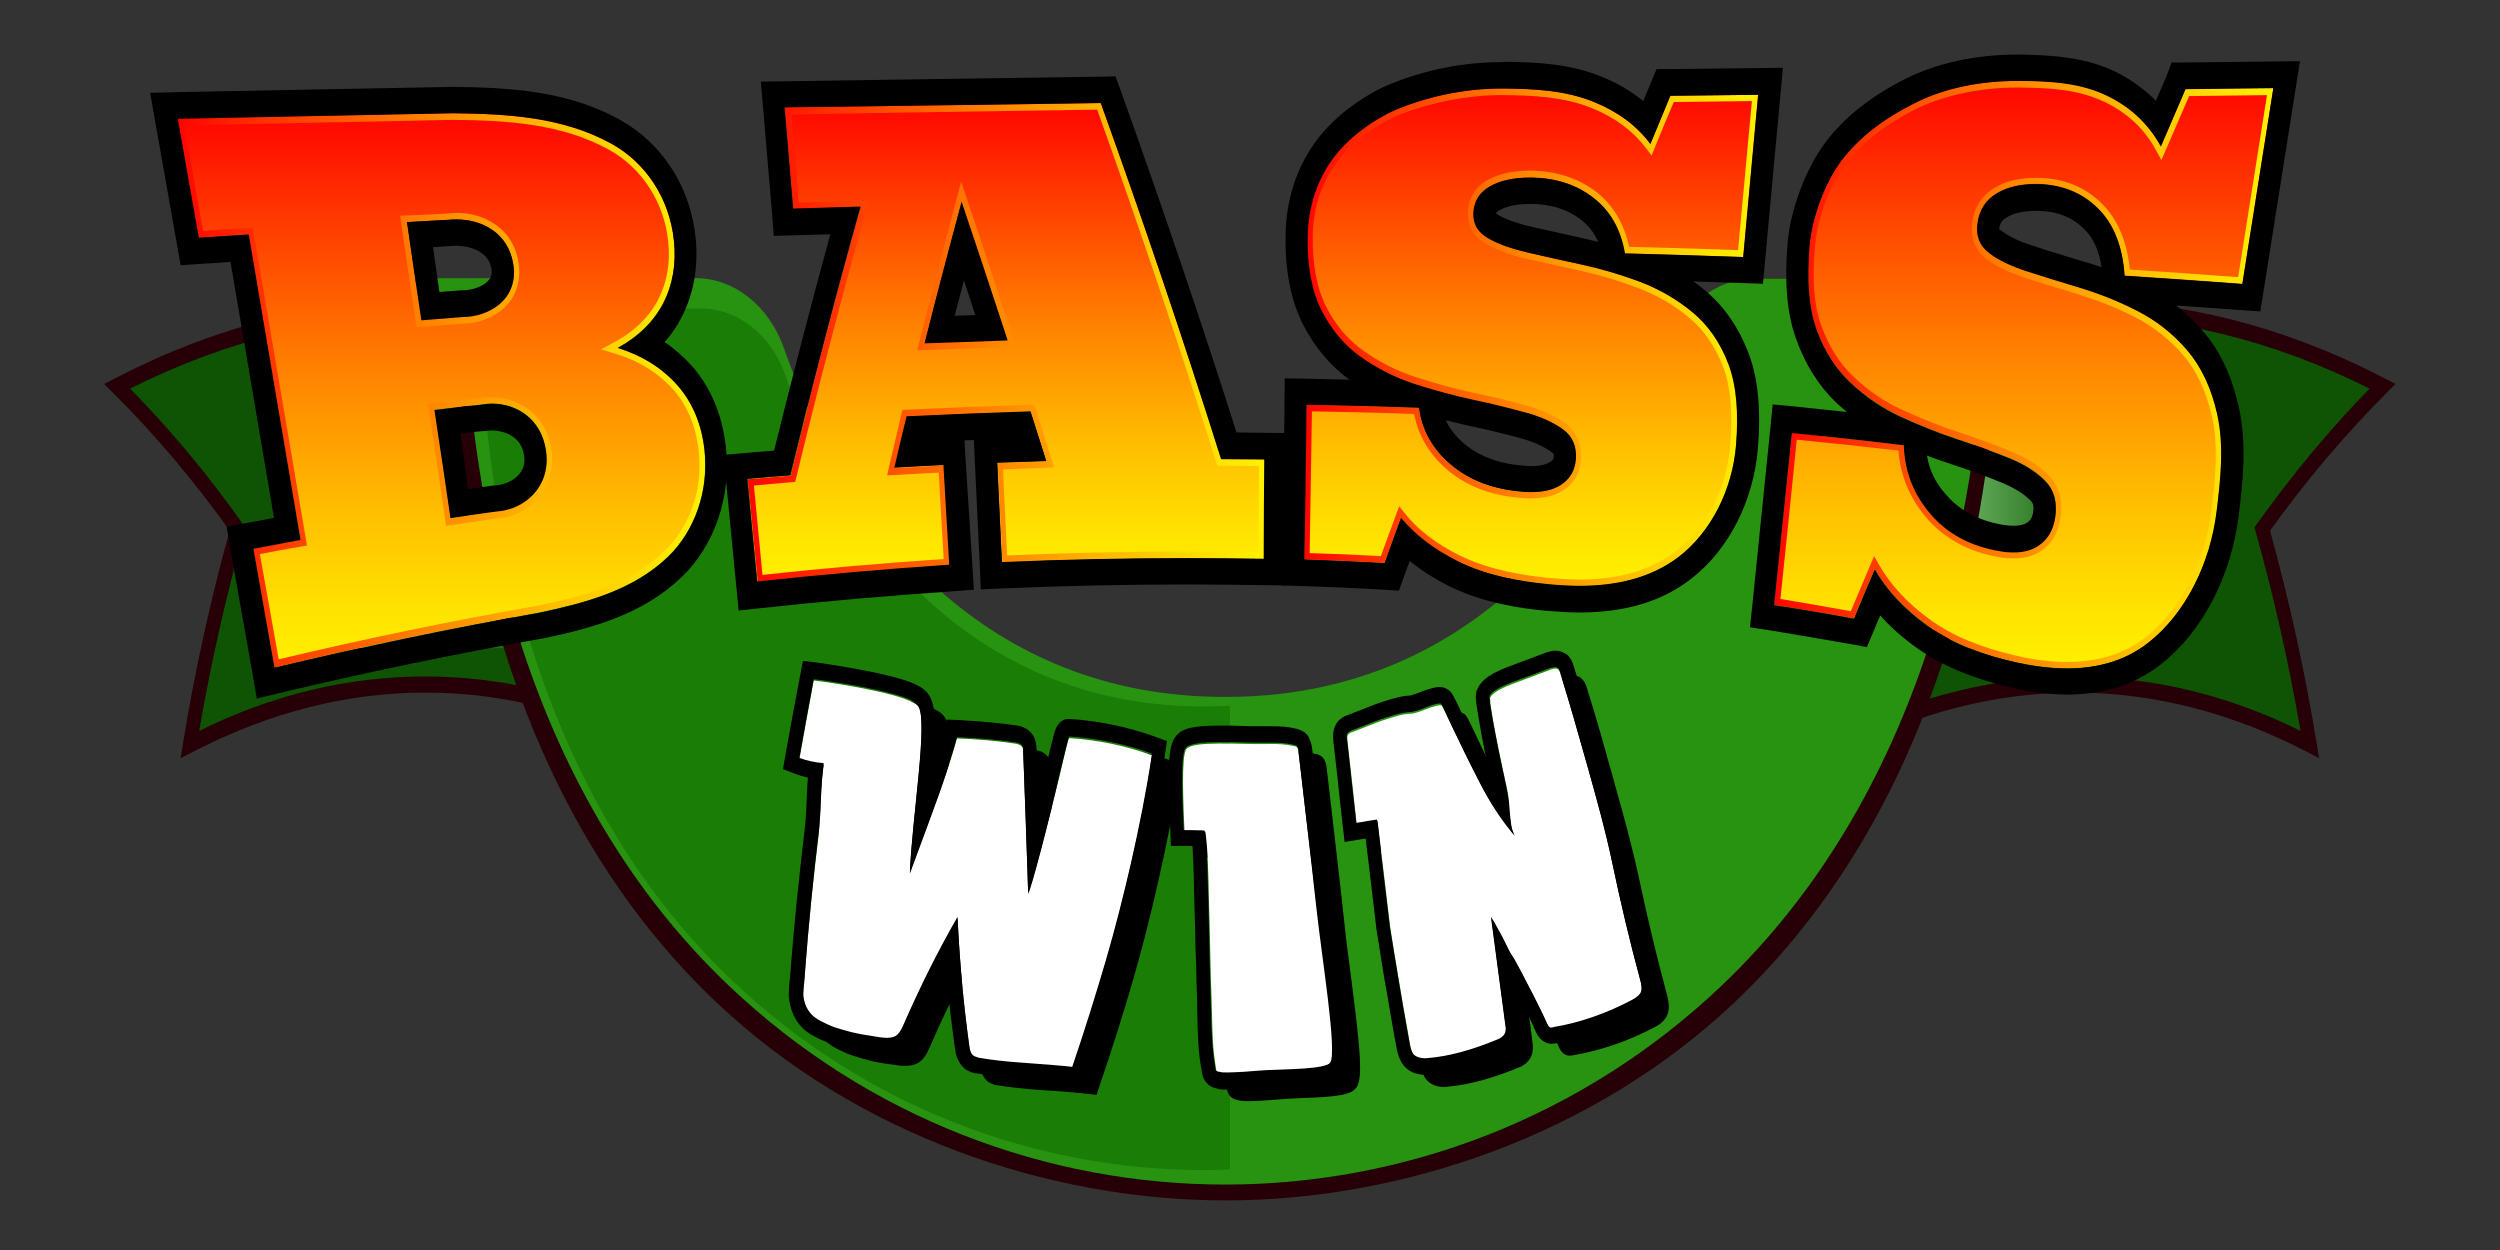 <?xml version="1.0" encoding="UTF-8"?>
<!-- Generated by Pixelmator Pro 3.6 -->
<svg width="504" height="252" viewBox="0 0 504 252" xmlns="http://www.w3.org/2000/svg">
    <rect x="0" y="0" width="504" height="252" fill="#333333" stroke="none"/>
    <clipPath id="clipPath1">
        <path d="M 20.996 11 L 482.999 11 L 482.999 242.002 L 20.996 242.002 Z"/>
    </clipPath>
    <g id="g1" clip-path="url(#clipPath1)">
        <path id="path1" fill="#0e5404" stroke="none" d="M 38.923 150.065 C 69.757 134.045 102.993 134.045 133.826 150.065 C 138.742 126.001 143.602 101.937 148.517 77.807 C 108.131 56.867 64.618 56.867 24.233 77.873 C 33.002 86.648 41.102 96.287 48.475 106.657 C 44.509 120.949 41.325 135.507 38.923 150.065 Z"/>
        <path id="path2" fill="#260006" stroke="none" d="M 36.413 152.858 L 36.915 149.734 C 39.261 135.309 42.445 120.95 46.3 106.99 C 39.038 96.82 31.106 87.447 22.727 79.137 L 20.996 77.409 L 23.063 76.345 C 43.339 65.776 64.453 60.458 85.735 60.458 C 107.074 60.458 128.132 65.776 148.408 76.345 L 149.47 76.877 L 134.164 152.393 L 132.656 151.595 C 101.99 135.641 69.537 135.641 38.87 151.595 L 36.413 152.858 Z M 85.735 136.372 C 101.543 136.372 117.183 140.228 132.21 147.74 L 146.23 78.805 C 106.961 58.796 65.571 58.596 26.246 78.339 C 34.29 86.582 41.943 95.689 48.925 105.594 L 49.428 106.325 L 49.204 107.19 C 45.517 120.352 42.501 133.847 40.155 147.34 C 54.958 140.028 70.263 136.372 85.735 136.372 Z"/>
        <path id="path3" fill="#0e5404" stroke="none" d="M 465.069 150.065 C 434.235 134.044 401 134.044 370.166 150.065 C 365.251 126.001 360.391 101.936 355.475 77.806 C 395.861 56.8 439.374 56.8 479.76 77.806 C 470.99 86.581 462.891 96.22 455.518 106.589 C 459.484 120.949 462.668 135.507 465.069 150.065 Z"/>
        <path id="path4" fill="#260006" stroke="none" d="M 465.124 151.595 C 434.457 135.641 402.004 135.641 371.338 151.595 L 369.83 152.393 L 354.469 76.877 L 355.53 76.345 C 375.806 65.776 396.92 60.458 418.203 60.458 C 439.54 60.458 460.599 65.776 480.875 76.345 L 482.942 77.409 L 481.21 79.137 C 472.833 87.513 464.9 96.886 457.638 106.99 C 461.493 120.95 464.676 135.375 467.023 149.734 L 467.525 152.858 L 465.124 151.595 Z M 463.783 147.34 C 461.437 133.78 458.421 120.285 454.734 107.19 L 454.511 106.325 L 455.013 105.594 C 462.051 95.756 469.648 86.582 477.692 78.339 C 438.368 58.663 396.977 58.796 357.709 78.871 L 371.729 147.806 C 386.811 140.228 402.45 136.439 418.203 136.439 C 433.675 136.372 449.037 140.028 463.783 147.34 Z"/>
        <path id="path5" fill="#13a600" stroke="none" d="M 92.494 64.048 C 90.818 60.459 87.467 56.736 82.16 56.071 C 82.216 56.071 82.272 56.071 82.328 56.071 C 81.825 56.005 81.322 56.005 80.875 56.005 C 80.764 56.005 80.708 56.005 80.596 56.005 C 73.334 56.204 67.525 63.251 67.525 71.892 L 67.525 130.656 L 105.23 130.656 C 98.75 110.98 95.063 89.841 93.779 68.103 C 93.443 66.508 93.108 65.444 92.494 64.048 Z"/>
        <linearGradient id="linearGradient1" x1="70.253" y1="93.369" x2="107.965" y2="93.369" gradientUnits="userSpaceOnUse">
            <stop offset="1e-05" stop-color="#ffffff" stop-opacity="1"/>
            <stop offset="1" stop-color="#000000" stop-opacity="1"/>
        </linearGradient>
        <path id="path6" fill="url(#linearGradient1)" stroke="none" opacity="0.5" d="M 95.177 64.048 C 93.501 60.458 90.149 56.735 84.843 56.071 C 84.899 56.071 84.955 56.071 85.011 56.071 C 84.508 56.004 84.005 56.137 83.558 56.137 C 83.446 56.137 83.391 56.137 83.279 56.137 C 76.017 56.337 70.208 63.184 70.208 71.825 L 70.208 130.656 L 107.913 130.656 C 101.433 110.979 97.746 89.84 96.461 68.103 C 96.182 66.507 95.847 65.444 95.177 64.048 Z"/>
        <path id="path7" fill="#13a600" stroke="none" d="M 401.449 64.048 C 403.125 60.459 406.476 56.736 411.783 56.071 C 411.727 56.071 411.672 56.071 411.615 56.071 C 412.118 56.005 412.621 56.005 413.067 56.005 C 413.18 56.005 413.235 56.005 413.347 56.005 C 420.609 56.204 426.418 63.251 426.418 71.892 L 426.418 130.656 L 388.713 130.656 C 395.193 110.98 398.88 89.841 400.164 68.103 C 400.499 66.508 400.835 65.444 401.449 64.048 Z"/>
        <linearGradient id="linearGradient2" x1="385.978" y1="93.363" x2="423.691" y2="93.363" gradientUnits="userSpaceOnUse">
            <stop offset="1e-05" stop-color="#ffffff" stop-opacity="1"/>
            <stop offset="1" stop-color="#000000" stop-opacity="1"/>
        </linearGradient>
        <path id="path8" fill="url(#linearGradient2)" stroke="none" opacity="0.5" d="M 398.766 64.044 C 400.442 60.455 403.794 56.732 409.1 56.067 C 409.044 56.067 408.989 56.067 408.933 56.067 C 409.435 56.001 409.938 56.067 410.385 56.067 C 410.497 56.067 410.552 56.067 410.664 56.067 C 417.926 56.267 423.735 63.18 423.735 71.822 L 423.735 130.652 L 386.03 130.652 C 392.51 110.976 396.197 89.837 397.481 68.099 C 397.761 66.504 398.096 65.44 398.766 64.044 Z"/>
        <path id="path9" fill="#260006" stroke="none" d="M 356.482 56.068 C 348.662 56.068 341.567 64.91 338.607 73.551 C 326.095 109.448 294.814 143.816 247 143.683 C 199.241 143.816 167.905 109.448 155.393 73.551 C 152.376 64.91 145.338 56.068 137.518 56.068 C 118.638 56.068 79.704 56.068 79.649 56.068 C 84.955 56.733 90.262 59.592 91.155 71.291 C 92.831 92.962 96.071 114.168 102.606 133.844 C 111.209 159.97 124.782 183.435 144.332 201.981 C 172.485 228.705 211.194 242 247.056 242 C 282.861 242 321.626 228.705 349.779 201.981 C 369.329 183.435 382.903 159.97 391.505 133.844 C 397.985 114.168 401.28 92.962 402.956 71.291 C 403.85 59.525 409.38 56.667 414.63 56.068 C 414.463 56.068 375.362 56.068 356.482 56.068 Z"/>
        <path id="path10" fill="#289211" stroke="none" d="M 411.616 56.135 C 395.585 56.135 372.627 56.135 353.747 56.135 C 345.927 56.135 338.833 61.785 335.872 70.361 C 323.36 106.258 294.761 140.625 247.002 140.492 C 199.187 140.625 170.587 106.191 158.075 70.294 C 155.059 61.652 148.021 56.068 140.201 56.068 C 121.321 56.068 98.307 56.068 82.332 56.068 C 82.276 56.068 82.22 56.068 82.164 56.068 C 87.471 56.733 90.822 60.389 92.498 64.045 C 92.498 64.045 92.498 64.045 92.498 64.112 C 93.336 65.907 93.783 67.901 93.95 69.962 C 95.291 91.034 98.978 111.576 105.29 130.654 C 113.891 156.779 127.465 180.244 147.015 198.791 C 175.168 225.514 211.197 238.809 247.002 238.809 C 282.807 238.809 318.835 225.514 346.988 198.791 C 366.539 180.244 380.112 156.779 388.714 130.654 C 395.026 111.576 398.657 91.034 400.053 69.962 C 400.165 67.901 400.668 65.907 401.506 64.112 C 401.506 64.112 401.506 64.112 401.506 64.045 C 403.181 60.456 406.533 56.733 411.84 56.068 C 411.784 56.135 411.672 56.135 411.616 56.135 Z"/>
        <path id="path11" fill="#1a7d06" stroke="none" d="M 248.004 142.287 C 246.329 142.353 244.597 142.42 242.865 142.42 C 197.452 142.553 170.249 109.847 158.352 75.679 C 155.447 67.502 148.744 62.184 141.259 62.184 C 123.329 62.184 101.432 62.184 86.183 62.184 C 86.127 62.184 86.071 62.184 86.015 62.184 C 91.043 62.782 94.227 66.306 95.846 69.762 C 95.846 69.762 95.846 69.762 95.846 69.829 C 96.628 71.557 97.075 73.419 97.243 75.346 C 98.528 95.355 101.991 114.899 108.023 133.047 C 116.234 157.909 129.138 180.178 147.739 197.794 C 174.495 223.187 208.792 235.884 242.809 235.884 C 244.541 235.884 246.273 235.817 247.948 235.751 L 247.948 142.287 L 248.004 142.287 Z"/>
        <linearGradient id="linearGradient3" x1="88.94" y1="22.74" x2="88.94" y2="134.495" gradientUnits="userSpaceOnUse">
            <stop offset="1e-05" stop-color="#ff0400" stop-opacity="1"/>
            <stop offset="0.14" stop-color="#ff2b00" stop-opacity="1"/>
            <stop offset="0.455" stop-color="#ff7f00" stop-opacity="1"/>
            <stop offset="0.713" stop-color="#ffbd00" stop-opacity="1"/>
            <stop offset="0.901" stop-color="#ffe300" stop-opacity="1"/>
            <stop offset="1" stop-color="#fff100" stop-opacity="1"/>
        </linearGradient>
        <path id="path12" fill="url(#linearGradient3)" stroke="none" d="M 55.292 134.51 C 72.999 130.256 90.818 126.6 108.692 123.409 C 117.63 121.481 127.461 119.088 134.667 112.108 C 140.028 106.923 142.878 98.88 141.984 90.637 C 141.425 85.518 139.638 81.131 136.566 77.607 C 133.494 74.084 129.472 71.558 124.5 70.029 C 128.69 67.769 131.706 64.778 133.661 61.055 C 135.616 57.332 136.342 53.145 135.839 48.491 C 134.946 39.65 129.974 32.604 123.272 28.948 C 113.384 23.43 102.157 22.898 91.32 22.765 C 72.776 23.098 54.231 23.497 35.742 23.829 C 37.138 31.806 38.59 39.783 39.987 47.826 C 44.009 47.561 46.019 47.428 50.041 47.162 C 53.504 67.703 57.024 88.243 60.487 108.718 C 56.688 109.383 54.789 109.781 50.991 110.513 C 52.443 118.49 53.895 126.533 55.292 134.51 Z M 90.483 44.237 C 95.901 43.639 102.492 46.098 103.497 53.277 C 104.503 60.457 98.303 63.781 93.22 63.781 C 89.924 64.046 88.248 64.179 84.897 64.445 C 83.947 57.864 82.942 51.217 81.992 44.636 C 85.4 44.503 87.075 44.436 90.483 44.237 Z M 90.818 104.397 C 89.756 97.084 88.639 89.839 87.578 82.527 C 91.376 82.128 93.22 81.862 97.018 81.463 C 102.771 80.466 109.083 83.457 110.089 90.836 C 111.095 98.149 105.62 102.669 100.034 103.001 C 96.404 103.533 94.504 103.798 90.818 104.397 Z"/>
        <linearGradient id="linearGradient4" x1="202.816" y1="20.658" x2="202.816" y2="117.156" gradientUnits="userSpaceOnUse">
            <stop offset="1e-05" stop-color="#ff0400" stop-opacity="1"/>
            <stop offset="0.14" stop-color="#ff2b00" stop-opacity="1"/>
            <stop offset="0.455" stop-color="#ff7f00" stop-opacity="1"/>
            <stop offset="0.713" stop-color="#ffbd00" stop-opacity="1"/>
            <stop offset="0.901" stop-color="#ffe300" stop-opacity="1"/>
            <stop offset="1" stop-color="#fff100" stop-opacity="1"/>
        </linearGradient>
        <path id="path13" fill="url(#linearGradient4)" stroke="none" d="M 152.706 117.161 C 165.609 115.765 178.457 114.635 191.416 113.77 C 191.025 107.056 190.634 100.409 190.243 93.695 C 186.277 93.894 184.322 94.027 180.356 94.227 C 181.306 90.039 181.808 87.978 182.814 83.857 C 191.137 83.458 199.46 83.125 207.783 82.859 C 209.067 86.848 209.682 88.909 210.967 92.897 C 207.001 93.03 205.046 93.097 201.08 93.23 C 201.415 99.877 201.694 106.525 202.029 113.239 C 219.625 112.507 237.22 112.241 254.816 112.574 C 254.871 105.926 254.927 99.212 254.927 92.565 C 251.464 92.498 249.677 92.498 246.213 92.498 C 238.561 68.368 230.461 44.437 221.97 20.705 C 200.745 20.971 179.518 21.303 158.292 21.636 C 158.851 28.416 159.409 35.263 160.024 42.044 C 165.442 41.844 168.179 41.778 173.597 41.645 C 168.57 59.593 163.879 77.608 159.466 95.822 C 156.002 96.088 154.271 96.287 150.807 96.553 C 151.366 103.401 152.036 110.247 152.706 117.161 Z M 186.389 69.099 C 188.791 59.593 191.304 50.087 193.818 40.581 C 196.946 49.888 200.074 59.194 203.09 68.501 C 197.561 68.7 191.975 68.833 186.389 69.099 Z"/>
        <linearGradient id="linearGradient5" x1="308.717" y1="17.739" x2="308.717" y2="118.071" gradientUnits="userSpaceOnUse">
            <stop offset="1e-05" stop-color="#ff0400" stop-opacity="1"/>
            <stop offset="0.14" stop-color="#ff2b00" stop-opacity="1"/>
            <stop offset="0.455" stop-color="#ff7f00" stop-opacity="1"/>
            <stop offset="0.713" stop-color="#ffbd00" stop-opacity="1"/>
            <stop offset="0.901" stop-color="#ffe300" stop-opacity="1"/>
            <stop offset="1" stop-color="#fff100" stop-opacity="1"/>
        </linearGradient>
        <path id="path14" fill="url(#linearGradient5)" stroke="none" d="M 312.129 117.761 C 320.619 118.624 330.618 118.226 338.438 112.243 C 344.918 107.258 349.275 98.748 350.001 89.642 C 350.503 83.326 350.112 77.809 348.493 73.488 C 346.872 69.167 344.527 65.71 341.343 63.051 C 338.215 60.392 334.695 58.332 330.785 56.869 C 326.876 55.34 322.909 54.21 318.888 53.346 C 314.921 52.482 311.235 51.618 307.883 50.886 C 304.532 50.089 301.851 49.158 299.896 47.962 C 297.885 46.765 296.935 45.103 297.047 42.909 C 297.159 40.583 298.22 38.788 300.343 37.591 C 302.409 36.395 305.202 35.797 308.61 35.797 C 313.413 35.797 317.603 37.126 321.066 39.785 C 324.529 42.444 326.707 46.233 327.546 51.086 C 335.477 51.285 343.465 51.551 351.397 51.817 C 352.402 40.915 353.408 30.013 354.414 19.111 C 348.493 19.178 342.572 19.244 336.707 19.311 C 335.086 23.233 334.305 25.16 332.685 29.016 C 329.892 25.293 326.094 22.501 321.346 20.574 C 315.48 18.181 309.224 17.915 303.191 17.848 C 296.153 17.782 288.724 19.178 282.021 21.837 C 277.329 23.698 271.688 27.62 268.392 32.273 C 265.264 36.661 263.644 41.846 263.532 47.696 C 263.42 53.745 264.37 58.73 266.325 62.586 C 268.28 66.442 270.906 69.566 274.146 71.893 C 277.385 74.219 280.96 76.014 284.87 77.344 C 288.78 78.673 292.69 79.737 296.601 80.534 C 300.51 81.399 304.085 82.263 307.325 83.127 C 310.565 83.991 313.134 85.188 315.034 86.584 C 316.933 87.98 317.77 89.974 317.603 92.5 C 317.435 94.826 316.43 96.555 314.586 97.752 C 312.743 98.948 310.23 99.413 306.99 99.148 C 301.069 98.748 296.321 96.954 292.523 93.763 C 288.78 90.639 286.545 86.783 285.987 82.196 C 278.446 81.93 270.906 81.731 263.309 81.598 C 263.141 91.968 262.973 102.405 262.862 112.775 C 268.28 112.974 273.642 113.174 279.061 113.506 C 280.402 109.85 281.016 108.055 282.356 104.399 C 285.149 107.856 289.004 110.78 293.752 113.108 C 299.672 116.032 306.152 117.163 312.129 117.761 Z"/>
        <linearGradient id="linearGradient6" x1="408.011" y1="16.202" x2="408.011" y2="134.663" gradientUnits="userSpaceOnUse">
            <stop offset="1e-05" stop-color="#ff0400" stop-opacity="1"/>
            <stop offset="0.14" stop-color="#ff2b00" stop-opacity="1"/>
            <stop offset="0.455" stop-color="#ff7f00" stop-opacity="1"/>
            <stop offset="0.713" stop-color="#ffbd00" stop-opacity="1"/>
            <stop offset="0.901" stop-color="#ffe300" stop-opacity="1"/>
            <stop offset="1" stop-color="#fff100" stop-opacity="1"/>
        </linearGradient>
        <path id="path15" fill="url(#linearGradient6)" stroke="none" d="M 406.307 133.381 C 414.854 135.309 425.132 135.774 433.119 129.525 C 440.66 123.675 445.631 113.571 446.916 103.068 C 447.698 96.62 448.48 89.906 447.028 83.391 C 445.855 78.073 443.788 73.752 440.939 70.495 C 438.091 67.171 434.739 64.579 430.996 62.651 C 427.198 60.723 423.4 59.194 419.489 57.998 C 415.58 56.801 412.005 55.737 408.765 54.674 C 405.525 53.61 402.955 52.414 401.056 50.951 C 399.157 49.489 398.375 47.561 398.711 45.035 C 399.046 42.376 400.33 40.315 402.509 38.986 C 404.687 37.656 407.536 36.991 410.943 37.058 C 415.747 37.191 419.769 38.786 423.009 41.977 C 426.192 45.168 427.98 49.688 428.371 55.538 C 436.303 56.07 444.179 56.602 452.111 57.2 C 454.177 44.038 456.3 30.876 458.367 17.714 C 452.446 17.78 446.581 17.846 440.66 17.913 C 438.649 22.566 437.644 24.893 435.688 29.48 C 433.287 25.026 429.767 21.702 425.243 19.442 C 419.601 16.583 413.289 16.318 407.424 16.251 C 400.274 16.118 392.399 17.514 385.919 20.771 C 380.613 23.43 375.25 27.087 371.284 32.338 C 368.1 36.593 365.419 43.639 364.916 49.356 C 364.357 55.937 364.692 61.654 366.257 66.107 C 367.821 70.561 370.111 74.151 373.127 77.009 C 376.143 79.868 379.551 82.128 383.294 83.923 C 387.036 85.651 390.834 87.18 394.689 88.443 C 398.487 89.706 402.006 90.969 405.134 92.232 C 408.262 93.495 410.719 95.09 412.451 96.886 C 414.183 98.681 414.854 101.073 414.463 104.065 C 414.071 106.791 412.898 108.785 410.943 109.981 C 408.989 111.244 406.419 111.51 403.235 110.978 C 397.37 109.915 392.79 107.389 389.326 103.467 C 385.919 99.478 384.076 94.958 383.964 89.64 C 376.423 88.776 368.938 87.978 361.397 87.18 C 360.224 98.747 358.995 110.313 357.822 121.88 C 363.184 122.745 368.547 123.675 373.909 124.606 C 375.585 120.617 376.423 118.623 378.099 114.635 C 380.556 118.889 384.075 122.678 388.6 125.935 C 393.963 129.857 400.33 132.051 406.307 133.381 Z"/>
        <linearGradient id="linearGradient7" x1="35.763" y1="78.736" x2="142.115" y2="78.736" gradientUnits="userSpaceOnUse">
            <stop offset="1e-05" stop-color="#ff0400" stop-opacity="1"/>
            <stop offset="0.14" stop-color="#ff2b00" stop-opacity="1"/>
            <stop offset="0.455" stop-color="#ff7f00" stop-opacity="1"/>
            <stop offset="0.713" stop-color="#ffbd00" stop-opacity="1"/>
            <stop offset="0.901" stop-color="#ffe300" stop-opacity="1"/>
            <stop offset="1" stop-color="#fff100" stop-opacity="1"/>
        </linearGradient>
        <path id="path16" fill="url(#linearGradient7)" stroke="none" d="M 91.375 24.162 C 101.988 24.295 113.104 24.827 122.823 30.211 C 129.47 33.934 133.939 40.847 134.721 48.758 C 135.167 53.079 134.441 57.001 132.654 60.458 C 130.867 63.914 127.906 66.773 123.996 68.9 L 121.147 70.429 L 124.22 71.359 C 128.968 72.822 132.822 75.281 135.782 78.605 C 138.631 81.863 140.306 85.984 140.865 90.903 C 141.703 98.614 139.133 106.126 133.939 111.112 C 127.068 117.759 117.628 120.152 108.523 122.08 C 91.096 125.138 73.5 128.794 56.184 132.915 L 53.168 116.031 L 52.386 111.71 C 55.458 111.112 57.301 110.78 60.709 110.181 L 61.882 109.982 L 61.658 108.586 L 54.508 66.64 L 51.157 47.029 L 50.989 45.899 L 50.04 45.966 C 46.353 46.165 44.342 46.298 40.935 46.564 L 37.192 25.292 C 54.676 24.893 72.886 24.561 91.375 24.162 Z M 90.369 43.041 C 87.018 43.24 85.286 43.307 81.935 43.44 L 80.65 43.506 L 80.874 44.969 L 83.778 64.778 L 83.946 65.975 L 84.951 65.909 C 88.247 65.643 89.923 65.51 93.218 65.244 C 96.346 65.244 100.48 63.981 102.937 60.591 C 104.39 58.53 104.948 55.937 104.557 53.145 C 103.496 45.634 97.128 42.908 92.045 42.908 C 91.487 42.908 90.928 42.975 90.369 43.041 Z M 96.905 80.267 C 93.162 80.666 91.263 80.865 87.521 81.331 L 86.292 81.464 L 86.515 82.86 L 89.755 104.73 L 89.923 105.993 L 90.984 105.86 C 94.671 105.329 96.514 105.062 100.145 104.531 C 103.887 104.264 107.35 102.337 109.361 99.346 C 110.981 96.952 111.595 93.961 111.204 90.837 C 110.199 83.458 104.446 80.134 99.139 80.134 C 98.413 80.068 97.631 80.134 96.905 80.267 Z M 91.375 22.832 C 72.83 23.165 54.285 23.564 35.796 23.896 C 37.192 31.873 38.645 39.85 40.041 47.894 C 44.063 47.628 46.074 47.495 50.096 47.229 C 53.559 67.77 57.078 88.311 60.541 108.785 C 56.743 109.45 54.844 109.849 51.045 110.58 C 52.442 118.557 53.894 126.601 55.29 134.578 C 72.998 130.323 90.816 126.667 108.691 123.476 C 117.628 121.548 127.459 119.155 134.665 112.175 C 140.028 106.99 142.876 98.946 141.982 90.704 C 141.424 85.585 139.637 81.198 136.564 77.675 C 133.492 74.151 129.47 71.625 124.499 70.096 C 128.688 67.836 131.704 64.845 133.659 61.122 C 135.615 57.4 136.341 53.212 135.838 48.558 C 134.944 39.717 129.917 32.671 123.27 28.948 C 113.383 23.564 102.155 22.965 91.375 22.832 Z M 84.951 64.579 C 84.002 57.998 82.996 51.35 82.047 44.769 C 85.454 44.57 87.13 44.503 90.481 44.304 C 90.984 44.238 91.542 44.238 92.045 44.238 C 97.072 44.238 102.547 46.897 103.496 53.411 C 104.501 60.591 98.301 63.914 93.274 63.914 C 89.923 64.18 88.247 64.313 84.951 64.579 Z M 90.816 104.464 C 89.755 97.152 88.638 89.906 87.576 82.594 C 91.375 82.195 93.218 81.929 97.017 81.53 C 97.743 81.397 98.469 81.331 99.139 81.331 C 104.222 81.331 109.194 84.455 110.087 90.903 C 111.093 98.215 105.619 102.736 100.033 103.068 C 96.402 103.666 94.503 103.933 90.816 104.464 Z"/>
        <linearGradient id="linearGradient8" x1="150.725" y1="69.026" x2="254.911" y2="69.026" gradientUnits="userSpaceOnUse">
            <stop offset="1e-05" stop-color="#ff0400" stop-opacity="1"/>
            <stop offset="0.14" stop-color="#ff2b00" stop-opacity="1"/>
            <stop offset="0.455" stop-color="#ff7f00" stop-opacity="1"/>
            <stop offset="0.713" stop-color="#ffbd00" stop-opacity="1"/>
            <stop offset="0.901" stop-color="#ffe300" stop-opacity="1"/>
            <stop offset="1" stop-color="#fff100" stop-opacity="1"/>
        </linearGradient>
        <path id="path17" fill="url(#linearGradient8)" stroke="none" d="M 221.19 22.102 C 229.736 45.967 237.78 69.831 245.153 93.031 L 245.433 93.895 L 246.215 93.895 C 249.343 93.895 251.018 93.895 253.812 93.962 L 253.756 102.737 L 253.699 111.312 C 249.008 111.246 244.26 111.179 239.567 111.179 C 227.446 111.179 215.158 111.444 203.036 111.977 L 202.198 94.627 C 205.438 94.494 207.393 94.427 210.968 94.294 L 212.532 94.227 L 211.974 92.499 C 210.689 88.444 210.075 86.517 208.789 82.462 L 208.511 81.597 L 207.728 81.597 C 199.406 81.863 191.027 82.196 182.704 82.595 L 181.921 82.661 L 181.699 83.592 C 180.693 87.78 180.246 89.774 179.241 94.029 L 178.85 95.823 L 180.413 95.757 C 184.044 95.557 185.943 95.424 189.239 95.292 L 190.245 112.708 C 178.123 113.505 165.835 114.569 153.714 115.899 L 152.149 99.545 L 151.982 97.884 C 154.718 97.618 156.45 97.485 159.523 97.219 L 160.305 97.153 L 160.528 96.288 C 164.885 78.274 169.633 60.126 174.661 42.178 L 175.163 40.383 L 173.599 40.449 C 168.46 40.582 165.835 40.649 161.031 40.848 L 160.696 36.527 L 159.579 23.099 C 179.129 22.7 199.35 22.434 221.19 22.102 Z M 184.882 70.629 L 186.447 70.563 C 191.977 70.363 197.618 70.164 203.148 69.964 L 204.767 69.898 L 204.209 68.103 C 201.193 58.863 198.065 49.49 194.937 40.117 L 193.764 36.66 L 192.814 40.183 C 190.3 49.623 187.787 59.262 185.385 68.701 L 184.882 70.629 Z M 221.916 20.773 C 200.69 21.038 179.464 21.371 158.238 21.703 C 158.796 28.484 159.355 35.331 159.97 42.111 C 165.387 41.912 168.125 41.845 173.543 41.712 C 168.516 59.661 163.824 77.675 159.411 95.89 C 155.948 96.155 154.216 96.355 150.753 96.621 C 151.423 103.534 152.093 110.381 152.764 117.295 C 165.667 115.899 178.514 114.768 191.473 113.905 C 191.082 107.191 190.691 100.543 190.3 93.829 C 186.334 94.029 184.38 94.161 180.413 94.361 C 181.363 90.173 181.866 88.112 182.871 83.991 C 191.194 83.592 199.517 83.259 207.84 82.993 C 209.124 86.982 209.739 89.043 211.024 93.031 C 207.058 93.164 205.103 93.231 201.137 93.364 C 201.472 100.011 201.751 106.659 202.086 113.373 C 214.599 112.841 227.111 112.575 239.679 112.575 C 244.762 112.575 249.845 112.642 254.873 112.708 C 254.929 106.06 254.984 99.347 254.984 92.699 C 251.521 92.632 249.734 92.632 246.27 92.632 C 238.562 68.435 230.462 44.504 221.916 20.773 Z M 186.39 69.233 C 188.792 59.727 191.306 50.221 193.82 40.715 C 196.947 50.022 200.076 59.328 203.092 68.635 C 197.562 68.768 191.977 68.967 186.39 69.233 Z"/>
        <linearGradient id="linearGradient9" x1="262.972" y1="68.019" x2="354.457" y2="68.019" gradientUnits="userSpaceOnUse">
            <stop offset="1e-05" stop-color="#ff0400" stop-opacity="1"/>
            <stop offset="0.14" stop-color="#ff2b00" stop-opacity="1"/>
            <stop offset="0.455" stop-color="#ff7f00" stop-opacity="1"/>
            <stop offset="0.713" stop-color="#ffbd00" stop-opacity="1"/>
            <stop offset="0.901" stop-color="#ffe300" stop-opacity="1"/>
            <stop offset="1" stop-color="#fff100" stop-opacity="1"/>
        </linearGradient>
        <path id="path18" fill="url(#linearGradient9)" stroke="none" d="M 302.631 19.174 C 302.855 19.174 303.022 19.174 303.246 19.174 C 309.111 19.241 315.367 19.507 321.009 21.833 C 325.589 23.695 329.22 26.42 331.846 29.877 L 332.963 31.339 L 333.689 29.544 C 335.197 25.888 335.979 23.96 337.431 20.57 L 353.184 20.371 L 350.39 50.418 C 343.128 50.152 335.755 49.952 328.438 49.753 C 327.377 44.967 325.142 41.244 321.679 38.585 C 318.048 35.859 313.635 34.464 308.608 34.397 L 308.496 34.397 C 304.978 34.397 302.017 35.062 299.839 36.325 C 297.381 37.721 296.04 39.914 295.928 42.773 C 295.817 44.634 296.375 47.293 299.392 49.088 C 301.458 50.285 304.252 51.348 307.659 52.146 C 310.843 52.877 314.473 53.675 318.663 54.606 C 322.629 55.47 326.594 56.666 330.393 58.129 C 334.191 59.591 337.654 61.585 340.671 64.178 C 343.632 66.637 345.866 70.028 347.43 74.083 C 348.882 77.938 349.329 83.123 348.826 89.572 C 348.156 98.346 344.023 106.39 337.766 111.176 C 332.795 114.965 326.483 116.826 318.383 116.826 C 316.429 116.826 314.417 116.693 312.183 116.494 C 307.491 116.029 300.509 115.032 294.253 111.973 C 289.617 109.647 285.874 106.855 283.249 103.531 L 282.075 102.069 L 281.406 103.863 C 280.176 107.187 279.506 108.983 278.389 112.107 C 273.641 111.84 268.837 111.642 264.033 111.508 L 264.481 82.924 C 271.351 83.057 278.277 83.19 285.092 83.456 C 285.93 87.91 288.22 91.699 291.907 94.823 C 295.817 98.08 300.844 100.008 306.933 100.407 C 307.491 100.474 308.05 100.474 308.552 100.474 C 311.29 100.474 313.412 99.941 315.143 98.878 C 317.322 97.482 318.551 95.355 318.719 92.563 C 318.942 89.572 317.825 87.112 315.647 85.384 C 313.635 83.855 310.954 82.658 307.603 81.727 C 304.307 80.797 300.732 79.933 296.822 79.135 C 293.024 78.337 289.114 77.207 285.204 75.944 C 281.406 74.681 277.886 72.886 274.758 70.626 C 271.686 68.432 269.172 65.441 267.329 61.785 C 265.485 58.129 264.592 53.342 264.648 47.626 C 264.703 42.175 266.268 37.255 269.228 33.068 C 272.468 28.481 278.166 24.692 282.355 23.03 C 288.779 20.57 295.984 19.174 302.631 19.174 Z M 302.631 17.845 C 295.761 17.845 288.555 19.241 282.075 21.833 C 277.384 23.695 271.741 27.617 268.446 32.27 C 265.318 36.657 263.698 41.842 263.586 47.692 C 263.475 53.741 264.424 58.727 266.38 62.583 C 268.334 66.438 270.96 69.562 274.2 71.889 C 277.44 74.216 281.015 76.011 284.924 77.34 C 288.835 78.67 292.744 79.733 296.655 80.531 C 300.565 81.395 304.139 82.259 307.379 83.123 C 310.619 83.988 313.189 85.184 315.088 86.58 C 316.987 87.976 317.825 89.97 317.657 92.496 C 317.49 94.823 316.484 96.551 314.641 97.748 C 313.133 98.745 311.122 99.21 308.608 99.21 C 308.105 99.21 307.603 99.21 307.044 99.144 C 301.123 98.745 296.375 96.95 292.577 93.76 C 288.835 90.635 286.6 86.78 286.041 82.193 C 278.501 81.927 270.96 81.727 263.364 81.594 C 263.195 91.965 263.028 102.402 262.916 112.771 C 268.334 112.971 273.697 113.17 279.115 113.503 C 280.456 109.846 281.07 108.052 282.41 104.396 C 285.204 107.852 289.057 110.777 293.806 113.104 C 299.615 115.962 306.095 117.158 312.072 117.757 C 314.082 117.956 316.205 118.089 318.383 118.089 C 325.254 118.089 332.459 116.76 338.38 112.24 C 344.86 107.254 349.217 98.745 349.944 89.638 C 350.446 83.323 350.055 77.805 348.435 73.484 C 346.815 69.164 344.469 65.707 341.285 63.048 C 338.157 60.389 334.638 58.328 330.728 56.866 C 326.818 55.337 322.852 54.207 318.83 53.342 C 314.865 52.478 311.178 51.614 307.826 50.883 C 304.474 50.085 301.794 49.155 299.839 47.958 C 297.827 46.761 296.878 45.1 296.99 42.906 C 297.101 40.579 298.163 38.784 300.285 37.588 C 302.352 36.391 305.089 35.793 308.496 35.793 C 308.552 35.793 308.552 35.793 308.608 35.793 C 313.412 35.793 317.601 37.122 321.064 39.781 C 324.528 42.441 326.707 46.23 327.544 51.082 C 335.476 51.282 343.464 51.548 351.396 51.814 C 352.401 40.912 353.406 30.01 354.412 19.108 C 348.491 19.174 342.57 19.241 336.705 19.307 C 335.085 23.229 334.303 25.157 332.683 29.013 C 329.89 25.29 326.092 22.498 321.344 20.57 C 315.479 18.177 309.223 17.911 303.19 17.845 C 303.022 17.845 302.855 17.845 302.631 17.845 Z"/>
        <linearGradient id="linearGradient10" x1="357.666" y1="75.55" x2="458.35" y2="75.55" gradientUnits="userSpaceOnUse">
            <stop offset="1e-05" stop-color="#ff0400" stop-opacity="1"/>
            <stop offset="0.14" stop-color="#ff2b00" stop-opacity="1"/>
            <stop offset="0.455" stop-color="#ff7f00" stop-opacity="1"/>
            <stop offset="0.713" stop-color="#ffbd00" stop-opacity="1"/>
            <stop offset="0.901" stop-color="#ffe300" stop-opacity="1"/>
            <stop offset="1" stop-color="#fff100" stop-opacity="1"/>
        </linearGradient>
        <path id="path19" fill="url(#linearGradient10)" stroke="none" d="M 406.583 17.647 C 406.806 17.647 407.085 17.647 407.309 17.647 C 413.397 17.713 419.319 18.046 424.736 20.771 C 429.093 22.965 432.445 26.156 434.679 30.344 L 435.741 32.272 L 436.635 30.211 L 441.326 19.375 L 457.023 19.176 L 451.213 55.87 C 443.952 55.338 436.635 54.807 429.373 54.341 C 428.814 48.691 426.915 44.171 423.731 41.046 C 420.379 37.722 416.079 35.928 410.996 35.861 C 410.772 35.861 410.605 35.861 410.381 35.861 C 407.029 35.861 404.237 36.526 402.002 37.922 C 399.489 39.451 397.981 41.844 397.59 44.968 C 397.198 47.96 398.204 50.486 400.438 52.214 C 402.393 53.677 405.075 55.006 408.426 56.07 C 411.442 57 414.962 58.13 419.151 59.393 C 423.005 60.59 426.859 62.119 430.49 63.98 C 434.121 65.842 437.361 68.434 440.098 71.558 C 442.779 74.683 444.734 78.804 445.907 83.856 C 447.36 90.238 446.521 97.018 445.795 103.001 C 444.51 113.505 439.539 123.01 432.501 128.528 C 428.312 131.785 423.005 133.447 416.693 133.447 C 413.565 133.447 410.102 133.048 406.471 132.183 C 399.21 130.522 393.512 128.129 389.043 124.871 C 384.63 121.681 381.223 118.025 378.877 113.97 L 377.816 112.109 L 376.978 114.103 C 375.414 117.825 374.576 119.819 373.124 123.21 C 368.431 122.345 363.628 121.547 358.936 120.751 L 360.611 104.597 L 362.231 88.643 C 369.046 89.307 375.917 90.039 382.731 90.836 C 383.122 95.955 385.021 100.475 388.373 104.397 C 392.003 108.585 396.863 111.244 402.896 112.307 C 403.958 112.507 405.019 112.574 405.968 112.574 C 408.035 112.574 409.878 112.109 411.331 111.178 C 413.621 109.715 414.962 107.455 415.408 104.264 C 415.911 100.808 415.129 98.016 413.062 95.888 C 411.219 93.961 408.593 92.299 405.354 90.969 C 402.17 89.64 398.65 88.377 394.852 87.114 C 391.166 85.917 387.368 84.388 383.569 82.66 C 379.939 80.998 376.587 78.738 373.682 75.946 C 370.834 73.287 368.655 69.764 367.147 65.576 C 365.695 61.521 365.304 56.269 365.918 49.489 C 366.365 44.104 368.935 37.257 372.007 33.202 C 375.302 28.815 379.939 25.159 386.251 21.968 C 391.892 19.242 399.098 17.647 406.583 17.647 Z M 406.583 16.317 C 399.656 16.317 392.116 17.647 385.803 20.838 C 380.497 23.497 375.134 27.153 371.169 32.404 C 367.985 36.659 365.304 43.705 364.8 49.422 C 364.242 56.003 364.578 61.72 366.141 66.174 C 367.705 70.628 369.996 74.217 373.012 77.076 C 376.028 79.934 379.435 82.194 383.178 83.989 C 386.921 85.718 390.719 87.247 394.573 88.51 C 398.372 89.773 401.89 91.036 405.019 92.299 C 408.147 93.562 410.605 95.157 412.336 96.952 C 414.067 98.747 414.738 101.14 414.347 104.132 C 413.956 106.857 412.783 108.851 410.828 110.048 C 409.488 110.912 407.867 111.311 405.968 111.311 C 405.075 111.311 404.125 111.244 403.063 111.044 C 397.198 109.981 392.618 107.455 389.155 103.533 C 385.747 99.545 383.904 95.024 383.793 89.706 C 376.252 88.842 368.767 88.044 361.226 87.247 C 360.053 98.814 358.824 110.38 357.651 121.947 C 363.014 122.811 368.376 123.741 373.738 124.672 C 375.414 120.684 376.252 118.69 377.927 114.701 C 380.385 118.955 383.904 122.745 388.429 126.002 C 393.903 129.991 400.327 132.117 406.248 133.447 C 409.543 134.178 413.118 134.71 416.693 134.71 C 422.391 134.71 428.144 133.381 433.06 129.524 C 440.6 123.675 445.572 113.571 446.856 103.067 C 447.638 96.62 448.421 89.906 446.969 83.391 C 445.795 78.073 443.729 73.752 440.88 70.495 C 438.031 67.171 434.679 64.579 430.937 62.651 C 427.139 60.723 423.34 59.194 419.43 57.997 C 415.52 56.801 411.945 55.737 408.706 54.674 C 405.466 53.61 402.896 52.413 400.997 50.951 C 399.098 49.489 398.316 47.561 398.65 45.035 C 398.986 42.376 400.271 40.315 402.45 38.986 C 404.516 37.722 407.141 37.058 410.325 37.058 C 410.493 37.058 410.716 37.058 410.884 37.058 C 415.688 37.191 419.71 38.786 422.949 41.977 C 426.133 45.168 427.921 49.688 428.312 55.538 C 436.243 56.07 444.12 56.601 452.051 57.2 C 454.118 44.038 456.241 30.876 458.307 17.713 C 452.386 17.78 446.521 17.846 440.6 17.913 C 438.59 22.566 437.584 24.893 435.629 29.48 C 433.227 25.026 429.708 21.702 425.183 19.442 C 419.542 16.583 413.23 16.317 407.365 16.251 C 407.085 16.317 406.806 16.317 406.583 16.317 Z"/>
        <path id="path20" fill="#000000" stroke="none" d="M 91.374 22.831 C 102.155 22.964 113.382 23.495 123.325 29.013 C 129.972 32.669 134.999 39.782 135.893 48.623 C 136.34 53.21 135.614 57.398 133.715 61.187 C 131.759 64.909 128.687 67.901 124.554 70.161 C 129.469 71.69 133.491 74.216 136.619 77.739 C 139.691 81.262 141.479 85.65 142.037 90.768 C 142.931 99.012 140.082 107.055 134.72 112.24 C 127.514 119.153 117.739 121.613 108.746 123.541 C 90.871 126.665 73.108 130.387 55.345 134.642 C 53.949 126.665 52.497 118.621 51.1 110.644 C 54.898 109.913 56.798 109.581 60.596 108.85 C 57.133 88.309 53.614 67.768 50.15 47.293 C 46.129 47.559 44.118 47.692 40.096 47.958 C 38.7 39.981 37.247 32.004 35.851 23.961 C 54.284 23.562 72.829 23.229 91.374 22.831 Z M 84.95 64.577 C 88.246 64.311 89.922 64.178 93.273 63.912 C 98.3 63.912 104.556 60.589 103.495 53.409 C 102.546 46.895 97.071 44.236 92.044 44.236 C 91.486 44.236 90.983 44.236 90.48 44.302 C 87.073 44.502 85.397 44.568 82.046 44.768 C 82.995 51.415 83.945 57.996 84.95 64.577 Z M 90.815 104.462 C 94.502 103.93 96.345 103.598 100.032 103.133 C 105.617 102.8 111.092 98.28 110.087 90.968 C 109.193 84.52 104.222 81.395 99.138 81.395 C 98.412 81.395 97.686 81.462 97.016 81.595 C 93.217 81.994 91.374 82.193 87.576 82.658 C 88.693 89.904 89.754 97.216 90.815 104.462 Z M 91.374 17.513 C 72.326 17.845 53.67 18.244 35.683 18.576 L 30.265 18.709 L 31.382 25.024 L 35.627 49.022 L 36.409 53.476 L 40.264 53.21 C 42.777 53.077 44.565 52.944 46.464 52.811 L 49.201 68.832 L 55.234 104.396 C 53.781 104.662 52.329 104.928 50.318 105.326 L 45.682 106.191 L 46.631 111.642 L 47.804 118.356 L 50.877 135.639 L 51.77 140.825 L 56.127 139.76 C 73.667 135.573 91.597 131.85 109.304 128.726 L 109.36 128.726 L 109.416 128.726 C 119.247 126.665 129.469 123.939 137.401 116.361 C 144.104 109.913 147.455 100.075 146.338 90.104 C 145.612 83.655 143.322 78.204 139.58 73.884 C 137.904 72.022 136.06 70.36 133.994 68.964 C 135.334 67.436 136.507 65.774 137.401 63.979 C 139.858 59.193 140.808 53.875 140.25 48.025 C 139.245 37.788 133.547 28.946 125.112 24.227 C 114.443 18.244 102.601 17.646 91.374 17.513 Z M 87.296 49.82 C 88.302 49.753 89.363 49.687 90.648 49.62 L 90.759 49.62 L 90.871 49.62 C 91.262 49.554 91.653 49.554 92.044 49.554 C 92.715 49.554 98.412 49.687 99.082 54.273 C 99.25 55.337 98.971 55.869 98.691 56.268 C 97.742 57.597 95.452 58.528 93.217 58.528 L 93.05 58.528 L 92.882 58.528 C 91.15 58.661 89.866 58.794 88.581 58.86 L 87.296 49.82 Z M 92.826 87.378 C 94.223 87.245 95.563 87.046 97.407 86.913 L 97.518 86.913 L 97.63 86.913 C 98.133 86.846 98.635 86.78 99.138 86.78 C 100.088 86.78 105.004 87.046 105.674 91.898 C 105.841 93.228 105.617 94.225 105.004 95.156 C 103.998 96.684 101.931 97.749 99.753 97.881 L 99.585 97.881 L 99.417 97.881 C 97.351 98.147 95.898 98.413 94.39 98.612 L 94.223 97.349 L 92.826 87.378 Z"/>
        <path id="path21" fill="#000000" stroke="none" d="M 221.915 20.774 C 230.461 44.505 238.561 68.436 246.158 92.567 C 249.621 92.567 251.408 92.633 254.872 92.633 C 254.816 99.281 254.76 105.995 254.76 112.642 C 249.677 112.576 244.594 112.51 239.566 112.51 C 227.054 112.51 214.542 112.775 201.974 113.307 C 201.639 106.659 201.359 100.012 201.024 93.298 C 204.99 93.165 206.945 93.099 210.911 92.966 C 209.627 88.977 209.012 86.983 207.728 82.928 C 199.404 83.194 191.081 83.526 182.759 83.925 C 181.753 88.047 181.251 90.174 180.301 94.295 C 184.267 94.029 186.222 93.963 190.188 93.764 C 190.579 100.478 190.97 107.125 191.361 113.839 C 178.457 114.703 165.554 115.833 152.651 117.229 C 151.981 110.316 151.31 103.469 150.64 96.556 C 154.103 96.223 155.835 96.09 159.298 95.825 C 163.711 77.676 168.403 59.595 173.43 41.647 C 168.012 41.78 165.275 41.913 159.857 42.046 C 159.298 35.265 158.74 28.418 158.125 21.638 C 179.463 21.372 200.689 21.106 221.915 20.774 Z M 186.39 69.234 C 191.975 69.035 197.561 68.835 203.147 68.636 C 200.075 59.329 197.003 49.956 193.874 40.716 C 191.305 50.156 188.791 59.662 186.39 69.234 Z M 224.875 15.389 L 221.915 15.456 C 199.349 15.788 178.513 16.054 158.237 16.386 L 153.377 16.453 L 153.88 22.236 L 155.611 42.644 L 156.002 47.563 L 160.136 47.43 C 163.04 47.364 165.163 47.297 167.397 47.231 C 163.431 61.722 159.633 76.347 156.058 90.839 C 154.271 90.972 152.762 91.105 150.472 91.304 L 145.836 91.703 L 146.395 97.221 L 146.674 100.078 L 148.406 117.894 L 148.909 123.079 L 153.266 122.613 C 166.057 121.217 179.016 120.088 191.807 119.223 L 196.332 118.891 L 195.997 113.507 L 194.712 93.431 L 194.433 88.778 C 195.047 88.778 195.718 88.711 196.332 88.711 L 196.555 93.631 L 197.505 113.64 L 197.729 118.825 L 202.085 118.625 C 214.486 118.093 227.11 117.828 239.511 117.828 C 244.538 117.828 249.621 117.894 254.648 117.96 L 259.172 118.027 L 259.229 112.642 L 259.285 102.671 L 259.34 92.633 L 259.396 87.315 L 254.927 87.249 C 252.582 87.249 251.073 87.182 249.286 87.182 C 242.136 64.714 234.316 41.647 226.049 18.58 L 224.875 15.389 Z M 192.478 63.65 C 193.092 61.257 193.707 58.864 194.321 56.537 C 195.103 58.864 195.885 61.191 196.611 63.517 C 195.271 63.584 193.874 63.584 192.478 63.65 Z"/>
        <path id="path22" fill="#000000" stroke="none" d="M 302.63 17.847 C 302.854 17.847 303.022 17.847 303.245 17.847 C 309.222 17.913 315.534 18.179 321.399 20.572 C 326.147 22.5 329.946 25.292 332.738 29.015 C 334.358 25.159 335.14 23.165 336.76 19.309 C 342.681 19.243 348.602 19.176 354.467 19.11 C 353.462 30.012 352.456 40.914 351.451 51.816 C 343.519 51.55 335.531 51.284 327.599 51.084 C 326.761 46.165 324.583 42.376 321.12 39.784 C 317.656 37.125 313.467 35.862 308.663 35.795 C 308.608 35.795 308.608 35.795 308.552 35.795 C 305.144 35.795 302.407 36.393 300.34 37.59 C 298.274 38.787 297.157 40.581 297.045 42.908 C 296.933 45.102 297.883 46.764 299.894 47.96 C 301.905 49.157 304.53 50.087 307.882 50.885 C 311.233 51.683 314.864 52.48 318.886 53.345 C 322.851 54.209 326.817 55.405 330.783 56.868 C 334.694 58.397 338.212 60.457 341.341 63.05 C 344.468 65.709 346.871 69.166 348.49 73.487 C 350.11 77.807 350.501 83.325 349.998 89.64 C 349.272 98.748 344.915 107.256 338.436 112.241 C 332.515 116.762 325.309 118.092 318.438 118.092 C 316.316 118.092 314.193 117.959 312.126 117.759 C 306.15 117.161 299.67 116.031 293.861 113.106 C 289.113 110.713 285.314 107.854 282.466 104.397 C 281.125 108.054 280.455 109.849 279.17 113.505 C 273.752 113.239 268.389 112.973 262.972 112.774 C 263.139 102.403 263.307 91.967 263.418 81.597 C 270.959 81.73 278.5 81.929 286.097 82.195 C 286.711 86.782 288.889 90.637 292.632 93.761 C 296.374 96.886 301.178 98.681 307.1 99.146 C 307.658 99.213 308.16 99.213 308.663 99.213 C 311.177 99.213 313.188 98.748 314.696 97.75 C 316.539 96.554 317.545 94.826 317.712 92.499 C 317.88 89.972 317.042 87.978 315.143 86.582 C 313.243 85.186 310.674 83.99 307.435 83.126 C 304.195 82.261 300.62 81.331 296.709 80.533 C 292.8 79.669 288.889 78.605 284.979 77.342 C 281.069 76.013 277.494 74.218 274.254 71.891 C 271.015 69.565 268.389 66.44 266.434 62.585 C 264.48 58.729 263.53 53.743 263.642 47.694 C 263.753 41.844 265.373 36.726 268.502 32.272 C 271.741 27.685 277.439 23.697 282.131 21.835 C 288.61 19.243 295.816 17.847 302.63 17.847 Z M 302.63 12.529 C 295.257 12.529 287.661 13.991 280.679 16.783 C 276.098 18.578 269.283 22.832 265.038 28.815 C 261.24 34.2 259.229 40.515 259.173 47.561 C 259.061 54.541 260.234 60.524 262.636 65.31 C 264.982 69.897 268.111 73.686 271.964 76.478 C 272.02 76.478 272.02 76.544 272.076 76.544 C 269.228 76.478 266.323 76.411 263.474 76.345 L 259.005 76.279 L 258.95 81.597 L 258.95 82.86 L 258.503 112.774 L 258.446 118.025 L 262.859 118.158 C 268.222 118.357 273.641 118.557 278.947 118.889 L 282.019 119.089 L 283.248 115.698 C 283.583 114.702 283.919 113.904 284.197 113.106 C 286.544 114.967 289.169 116.696 292.129 118.158 C 299.112 121.614 306.708 122.679 311.791 123.144 C 314.193 123.343 316.372 123.476 318.438 123.476 C 327.599 123.476 334.972 121.283 340.837 116.762 C 348.49 110.912 353.573 100.941 354.411 90.172 C 355.026 82.461 354.411 76.279 352.568 71.359 C 350.613 66.174 347.708 61.92 343.966 58.729 C 343.128 58.064 342.29 57.4 341.396 56.735 C 344.692 56.868 347.988 56.934 351.283 57.067 L 355.417 57.2 L 355.863 52.347 L 358.88 19.642 L 359.439 13.659 L 354.411 13.725 L 336.704 13.925 L 333.967 13.925 L 332.738 16.85 C 332.18 18.246 331.677 19.376 331.286 20.373 C 328.828 18.379 326.035 16.717 322.851 15.454 C 316.372 12.795 309.669 12.529 303.301 12.462 C 303.078 12.529 302.854 12.529 302.63 12.529 Z M 301.57 42.974 C 301.625 42.842 301.848 42.642 302.296 42.376 C 303.748 41.578 305.87 41.113 308.552 41.113 L 308.608 41.113 C 312.573 41.113 315.981 42.177 318.662 44.238 C 320.226 45.434 321.399 46.897 322.181 48.758 C 321.343 48.558 320.505 48.359 319.668 48.16 C 315.478 47.229 311.903 46.431 308.719 45.7 C 305.759 45.035 303.469 44.171 301.848 43.24 C 301.793 43.107 301.681 43.041 301.57 42.974 Z M 308.663 93.961 C 308.273 93.961 307.826 93.961 307.378 93.894 C 302.352 93.562 298.274 92.033 295.257 89.507 C 293.526 88.045 292.241 86.449 291.459 84.721 C 292.967 85.12 294.475 85.452 295.927 85.785 C 299.726 86.582 303.245 87.446 306.429 88.311 C 309.166 89.042 311.289 90.039 312.741 91.103 C 313.299 91.501 313.299 91.634 313.243 92.1 C 313.243 92.432 313.188 92.698 312.573 93.097 C 311.959 93.496 310.786 93.961 308.663 93.961 Z"/>
        <path id="path23" fill="#000000" stroke="none" d="M 406.585 16.318 C 406.863 16.318 407.087 16.318 407.367 16.318 C 413.287 16.385 419.543 16.65 425.185 19.509 C 429.766 21.835 433.229 25.159 435.631 29.547 C 437.586 24.96 438.591 22.633 440.602 17.98 C 446.523 17.913 452.388 17.847 458.309 17.78 C 456.242 30.943 454.12 44.105 452.053 57.267 C 444.121 56.669 436.245 56.137 428.313 55.605 C 427.922 49.755 426.191 45.235 422.951 42.044 C 419.766 38.853 415.689 37.258 410.885 37.125 C 410.718 37.125 410.494 37.125 410.327 37.125 C 407.143 37.125 404.517 37.79 402.45 39.053 C 400.272 40.382 398.988 42.376 398.652 45.102 C 398.317 47.628 399.099 49.556 400.998 51.018 C 402.898 52.481 405.467 53.677 408.706 54.741 C 411.946 55.804 415.522 56.868 419.432 58.065 C 423.342 59.261 427.196 60.79 430.939 62.718 C 434.681 64.646 438.032 67.238 440.881 70.562 C 443.73 73.886 445.797 78.207 446.969 83.458 C 448.422 89.973 447.64 96.687 446.858 103.135 C 445.573 113.571 440.602 123.676 433.061 129.592 C 428.145 133.447 422.392 134.777 416.694 134.777 C 413.119 134.777 409.545 134.245 406.249 133.514 C 400.328 132.184 393.904 129.991 388.43 126.069 C 383.906 122.811 380.386 119.089 377.929 114.768 C 376.253 118.757 375.36 120.751 373.739 124.739 C 368.377 123.742 363.015 122.811 357.653 122.014 C 358.826 110.447 360.054 98.88 361.227 87.314 C 368.768 88.045 376.253 88.843 383.794 89.773 C 383.961 95.091 385.749 99.611 389.156 103.6 C 392.564 107.588 397.2 110.115 403.065 111.112 C 404.071 111.312 405.076 111.378 405.97 111.378 C 407.869 111.378 409.489 110.979 410.829 110.115 C 412.784 108.851 413.958 106.924 414.349 104.198 C 414.74 101.207 414.125 98.814 412.337 97.019 C 410.606 95.224 408.148 93.628 405.02 92.366 C 401.892 91.103 398.373 89.84 394.575 88.577 C 390.777 87.314 386.978 85.785 383.18 84.056 C 379.437 82.328 376.03 80.001 373.013 77.143 C 369.997 74.284 367.707 70.695 366.143 66.241 C 364.579 61.787 364.244 56.137 364.802 49.489 C 365.305 43.772 367.986 36.726 371.17 32.472 C 375.136 27.22 380.499 23.564 385.805 20.905 C 392.061 17.648 399.602 16.318 406.585 16.318 Z M 406.585 11 C 398.373 11 390.386 12.728 384.073 15.919 C 377.035 19.509 371.729 23.697 367.874 28.882 C 364.076 34 360.948 42.243 360.389 48.891 C 359.719 56.802 360.222 63.117 362.066 68.235 C 363.909 73.487 366.701 77.874 370.276 81.264 C 370.947 81.863 371.617 82.461 372.344 83.059 C 368.768 82.66 365.193 82.328 361.675 81.929 L 357.373 81.53 L 356.871 86.582 L 354.971 105.262 L 353.351 121.216 L 352.793 126.468 L 357.149 127.132 C 362.457 127.997 367.818 128.927 373.125 129.858 L 376.365 130.456 L 377.817 126.999 C 378.264 125.936 378.655 124.939 379.046 124.074 C 381.112 126.401 383.515 128.529 386.196 130.456 C 391.279 134.112 397.591 136.771 405.467 138.633 C 409.433 139.563 413.232 140.028 416.75 140.028 C 424.123 140.028 430.435 137.968 435.574 133.979 C 443.953 127.464 449.818 116.23 451.327 103.866 C 452.108 97.551 453.058 89.707 451.327 81.996 C 449.93 75.747 447.473 70.562 444.009 66.64 C 442.389 64.779 440.602 63.05 438.703 61.588 C 443.06 61.92 447.417 62.186 451.773 62.518 L 455.684 62.784 L 456.41 58.197 L 462.666 18.711 L 463.672 12.33 L 458.197 12.396 L 440.49 12.595 L 437.809 12.595 L 436.636 15.653 L 434.625 20.307 C 432.391 18.046 429.821 16.185 426.861 14.656 C 420.549 11.465 413.734 11.133 407.311 11 C 407.143 11 406.863 11 406.585 11 Z M 403.065 46.232 C 403.065 46.165 403.065 46.099 403.065 45.966 C 403.177 45.301 403.345 44.57 404.517 43.839 C 405.97 42.975 407.925 42.509 410.383 42.509 C 410.55 42.509 410.718 42.509 410.885 42.509 C 414.74 42.576 417.756 43.772 420.158 46.165 C 422.057 48.027 423.174 50.553 423.677 53.877 C 422.615 53.544 421.61 53.145 420.549 52.879 C 416.359 51.616 412.841 50.553 409.88 49.556 C 407.087 48.691 404.908 47.628 403.456 46.498 C 403.233 46.431 403.121 46.298 403.065 46.232 Z M 405.97 105.993 C 405.299 105.993 404.573 105.927 403.736 105.794 C 398.82 104.929 395.077 102.935 392.285 99.678 C 390.162 97.285 388.933 94.759 388.486 91.834 C 390.106 92.499 391.781 93.031 393.346 93.562 C 397.033 94.759 400.44 96.022 403.512 97.285 C 406.081 98.348 408.037 99.545 409.377 100.941 C 409.768 101.34 410.103 101.805 409.88 103.201 C 409.712 104.464 409.266 104.929 408.706 105.329 C 408.037 105.794 407.143 105.993 405.97 105.993 Z"/>
        <path id="path24" fill="#000000" stroke="none" d="M 219.908 219.725 C 217.785 219.459 214.769 219.26 210.412 218.927 C 206.781 218.661 203.486 218.329 201.251 217.93 L 201.084 217.93 C 200.414 217.731 199.911 217.531 199.576 217.266 L 199.52 217.266 L 199.464 217.266 C 198.906 216.8 198.57 216.002 198.403 214.872 C 197.342 207.095 196.559 199.383 196.112 191.539 C 192.594 197.921 189.521 204.103 186.673 210.75 C 186.114 212.08 185.443 213.078 184.606 213.543 C 184.103 213.809 183.377 214.008 182.539 214.008 C 182.036 214.008 181.478 213.942 180.919 213.875 L 180.863 213.875 C 180.808 213.875 178.908 213.543 178.908 213.543 C 177.344 213.277 176.562 213.144 176.283 213.078 C 175.78 212.944 174.943 212.745 173.825 212.479 C 172.708 212.146 171.758 211.881 171.088 211.548 C 170.418 211.283 169.692 210.95 168.909 210.552 C 168.072 210.086 167.401 209.621 166.843 209.022 C 166.173 208.291 165.614 207.427 165.335 206.497 C 165 205.499 164.888 204.701 164.888 203.971 C 164.888 203.372 165 202.508 165.111 201.245 C 165.279 199.649 165.279 199.317 165.279 199.184 L 165.279 199.118 L 165.279 199.051 C 166.005 190.011 166.899 180.704 168.072 171.398 C 168.24 169.935 168.407 167.741 168.518 164.484 C 168.631 162.025 168.742 160.097 168.966 158.568 C 167.569 158.368 166.173 158.036 164.776 157.504 L 163.994 157.238 L 164.162 156.374 C 165.335 149.926 165.893 146.802 167.066 140.419 L 167.234 139.556 L 167.96 139.623 C 171.256 140.021 187.846 142.348 189.689 145.339 C 191.029 147.6 190.415 154.512 189.298 165.68 C 189.019 168.406 188.739 171.198 188.516 173.79 C 190.582 168.207 191.923 164.55 192.705 162.29 C 194.325 157.703 195.386 154.181 196.001 151.987 L 196.225 151.255 L 196.838 151.255 C 201.587 151.455 205.385 151.787 208.793 152.319 C 209.63 152.452 210.245 152.785 210.636 153.383 C 210.859 153.715 210.971 154.181 210.971 154.912 C 211.194 161.493 211.529 169.802 211.809 178.444 C 212.144 177.247 212.535 175.851 212.926 174.189 C 214.267 169.137 215.551 164.019 216.724 159.033 C 218.623 151.056 218.623 151.056 219.406 151.056 C 224.992 151.388 231.024 152.585 236.331 154.579 L 237.057 154.845 L 236.945 155.709 C 235.939 162.356 234.543 169.602 232.644 177.845 C 230.968 185.158 229.292 191.606 227.561 197.588 C 225.55 204.502 223.315 211.548 220.746 219.06 L 220.523 219.725 L 219.908 219.725 Z"/>
        <path id="path25" fill="#000000" stroke="none" d="M 167.903 140.622 C 175.052 141.552 187.732 143.746 189.017 145.94 C 190.972 149.197 187.732 168.342 187.286 179.576 C 190.078 172.131 192.145 166.414 193.486 162.691 C 195.05 158.304 196.111 154.78 196.781 152.321 C 200.747 152.521 204.769 152.786 208.679 153.384 C 209.293 153.451 209.741 153.717 209.964 154.116 C 210.076 154.249 210.132 154.582 210.132 155.047 C 210.467 164.619 210.802 174.125 211.137 183.698 C 211.472 182.966 212.366 179.908 213.763 174.656 C 215.158 169.338 216.443 164.287 217.561 159.434 C 218.733 154.582 219.292 152.188 219.404 152.188 C 224.934 152.521 230.799 153.717 236.105 155.645 C 234.988 163.09 233.48 170.536 231.86 177.715 C 230.352 184.229 228.676 190.877 226.777 197.391 C 224.654 204.57 222.42 211.75 220.019 218.797 C 217.84 218.53 214.656 218.331 210.523 217.999 C 206.389 217.732 203.316 217.334 201.417 217.001 C 201.362 217.001 201.362 217.001 201.306 217.001 C 200.691 216.802 200.245 216.669 200.021 216.469 C 199.63 216.138 199.407 215.539 199.295 214.742 C 198.066 205.967 197.284 197.458 196.893 188.55 C 192.816 195.663 189.352 202.643 186 210.288 C 185.498 211.484 184.939 212.282 184.325 212.614 C 183.934 212.814 183.375 212.947 182.593 212.947 C 182.147 212.947 181.643 212.88 181.085 212.814 C 181.03 212.814 180.359 212.681 179.074 212.481 C 177.79 212.282 176.952 212.149 176.504 212.016 C 176.058 211.949 175.276 211.75 174.103 211.418 C 172.93 211.085 172.036 210.82 171.422 210.553 C 170.807 210.288 170.081 209.955 169.299 209.557 C 168.517 209.157 167.903 208.692 167.456 208.227 C 166.897 207.629 166.45 206.898 166.171 206.1 C 165.892 205.235 165.78 204.57 165.78 203.972 C 165.78 203.374 165.892 202.51 166.004 201.313 C 166.115 200.117 166.171 199.386 166.171 199.12 C 166.897 189.879 167.791 180.706 168.908 171.532 C 169.075 169.937 169.244 167.61 169.355 164.486 C 169.466 161.361 169.69 159.102 169.913 157.573 C 168.238 157.439 166.618 157.108 164.998 156.509 C 166.115 150.194 166.674 147.003 167.903 140.622 Z M 166.562 138.428 L 166.227 140.156 C 164.998 146.538 164.44 149.662 163.322 156.11 L 162.987 157.905 L 164.44 158.437 C 165.613 158.902 166.785 159.168 167.958 159.367 C 167.847 160.763 167.735 162.426 167.623 164.353 C 167.512 167.544 167.344 169.738 167.176 171.2 C 166.059 180.507 165.109 189.813 164.383 198.921 L 164.383 199.053 L 164.383 199.186 C 164.383 199.186 164.383 199.585 164.216 201.048 C 164.105 202.311 163.992 203.241 163.992 203.839 C 163.936 204.704 164.105 205.701 164.495 206.764 C 164.886 207.894 165.444 208.892 166.283 209.689 C 166.897 210.288 167.679 210.886 168.573 211.351 C 169.411 211.75 170.137 212.149 170.807 212.414 C 171.533 212.681 172.483 213.013 173.656 213.345 C 174.773 213.678 175.667 213.877 176.169 214.01 C 176.728 214.143 177.678 214.276 178.795 214.475 L 179.856 214.608 C 180.303 214.675 180.639 214.742 180.75 214.742 L 180.806 214.742 C 181.421 214.875 182.034 214.875 182.538 214.875 C 183.543 214.875 184.325 214.675 184.995 214.342 C 186 213.81 186.782 212.681 187.453 211.085 C 189.911 205.368 192.536 199.984 195.497 194.466 C 195.943 201.313 196.669 208.094 197.619 214.941 C 197.787 216.271 198.29 217.267 199.016 217.932 L 199.072 217.999 L 199.127 218.065 C 199.518 218.331 200.076 218.597 200.915 218.797 L 200.971 218.797 L 201.026 218.797 L 201.082 218.797 L 201.138 218.797 C 203.428 219.195 206.724 219.528 210.411 219.793 C 214.767 220.06 217.728 220.325 219.851 220.591 L 221.079 220.724 L 221.527 219.328 C 224.096 211.816 226.331 204.77 228.341 197.856 C 230.073 191.874 231.748 185.426 233.424 178.047 C 235.323 169.804 236.72 162.492 237.726 155.778 L 238.004 154.049 L 236.608 153.517 C 231.19 151.523 225.158 150.327 219.515 149.995 L 219.46 149.995 L 219.404 149.995 C 218.063 149.995 217.784 151.191 217.281 153.252 C 217.002 154.382 216.611 156.043 215.941 158.702 C 214.823 163.289 213.65 168.009 212.477 172.662 C 212.254 166.081 212.031 159.9 211.863 154.78 C 211.863 154.182 211.807 153.384 211.36 152.72 C 210.969 152.121 210.243 151.457 208.958 151.258 C 205.495 150.725 201.641 150.393 196.893 150.194 L 195.664 150.127 L 195.273 151.523 C 194.659 153.651 193.598 157.174 192.034 161.761 C 191.586 163.09 190.916 164.818 190.078 167.212 C 190.134 166.679 190.19 166.214 190.246 165.683 C 191.475 153.983 192.034 147.269 190.525 144.677 C 189.855 143.546 188.29 142.35 181.085 140.754 C 177.454 139.957 172.595 139.093 168.182 138.561 L 166.562 138.428 Z"/>
        <path id="path26" fill="#000000" stroke="none" d="M 251.409 220.923 C 250.907 220.923 250.237 220.923 249.901 220.857 L 249.622 220.79 C 249.231 220.724 248.896 220.657 248.617 220.391 C 248.393 220.192 248.114 219.793 248.058 219.062 C 247.779 217.4 247.556 215.672 247.443 213.744 C 247.332 211.882 247.22 209.689 247.22 207.362 C 247.22 205.434 247.108 203.839 247.052 202.709 L 247.052 202.044 C 247.052 201.844 247.052 201.512 246.997 200.914 C 246.997 200.183 246.941 199.185 246.941 197.922 C 246.885 195.529 246.83 192.937 246.717 190.078 C 246.661 187.22 246.606 184.295 246.494 181.37 C 246.439 178.512 246.326 176.052 246.159 174.124 C 246.103 173.061 246.047 172.463 245.991 172.063 L 244.483 172.063 C 243.59 172.063 242.975 172.063 242.472 171.997 L 241.691 171.997 L 241.635 169.937 C 241.243 160.032 241.243 155.046 242.304 153.783 C 243.143 152.786 245.209 152.454 249.901 152.454 C 251.186 152.454 252.527 152.454 253.812 152.52 C 255.04 152.52 256.325 152.587 257.442 152.587 C 258.001 152.587 258.503 152.587 258.951 152.587 C 259.342 152.587 259.677 152.587 260.012 152.587 C 261.799 152.587 263.364 152.72 264.537 152.985 C 264.927 153.052 265.207 153.118 265.486 153.318 L 265.542 153.384 L 265.821 153.65 L 265.876 153.716 C 266.1 154.049 266.268 154.514 266.324 155.113 L 266.547 156.907 C 266.882 159.766 267.441 164.086 268.055 169.937 L 268.223 171.465 C 268.781 176.385 269.34 181.436 269.898 186.289 C 270.234 189.148 270.681 192.671 271.128 196.327 C 272.971 210.221 273.697 217.001 272.524 218.729 C 271.742 219.926 269.005 220.259 261.743 220.524 C 260.738 220.59 259.844 220.59 259.062 220.657 C 258.951 220.657 258.671 220.657 258.28 220.724 C 257.498 220.79 256.269 220.857 254.482 220.99 C 253.141 220.857 252.024 220.923 251.409 220.923 Z"/>
        <path id="path27" fill="#000000" stroke="none" d="M 249.959 153.32 C 252.473 153.32 255.21 153.453 257.5 153.453 C 258.059 153.453 258.561 153.453 259.064 153.453 C 259.455 153.453 259.79 153.453 260.125 153.453 C 261.912 153.453 263.42 153.586 264.538 153.851 C 264.817 153.918 265.041 153.984 265.208 154.051 C 265.264 154.117 265.32 154.184 265.376 154.251 C 265.488 154.45 265.599 154.716 265.599 155.115 C 265.934 157.708 266.493 162.693 267.331 169.938 C 267.946 175.39 268.616 180.907 269.174 186.225 C 270.291 196.662 273.476 215.74 272.023 217.934 C 271.185 219.264 263.365 219.264 259.12 219.462 C 258.785 219.462 257.277 219.595 254.595 219.795 C 253.199 219.862 252.138 219.928 251.356 219.928 C 250.63 219.928 250.182 219.928 250.015 219.862 C 249.568 219.795 249.233 219.729 249.065 219.595 C 248.898 219.462 248.842 219.264 248.842 218.931 C 248.563 217.269 248.339 215.54 248.227 213.679 C 248.116 211.818 248.004 209.691 248.004 207.365 C 247.948 204.971 247.892 203.176 247.836 202.046 C 247.836 201.647 247.781 200.251 247.725 197.925 C 247.669 195.532 247.613 192.939 247.557 190.081 C 247.501 187.222 247.445 184.297 247.334 181.372 C 247.278 178.447 247.166 175.988 246.999 174.06 C 246.831 172.066 246.719 171.135 246.608 171.135 C 244.652 171.068 243.256 171.068 242.474 171.068 C 242.251 165.551 241.748 155.845 242.865 154.516 C 243.703 153.519 246.608 153.32 249.959 153.32 Z M 249.959 151.325 C 244.876 151.325 242.809 151.725 241.748 152.988 C 240.519 154.45 240.352 158.106 240.854 169.938 L 240.91 171.068 L 240.965 172.93 L 242.53 172.93 C 242.977 172.93 243.647 172.93 244.485 172.997 C 244.708 172.997 244.987 172.997 245.267 172.997 C 245.267 173.329 245.323 173.661 245.378 174.127 C 245.546 176.054 245.602 178.447 245.713 181.306 C 245.769 184.231 245.826 187.156 245.937 190.014 C 245.993 192.873 246.049 195.532 246.16 197.925 C 246.217 199.188 246.217 200.185 246.217 200.916 C 246.217 201.514 246.217 201.913 246.273 202.113 L 246.273 202.778 C 246.328 203.908 246.384 205.437 246.44 207.365 C 246.495 209.757 246.552 211.951 246.663 213.812 C 246.775 215.74 246.999 217.535 247.334 219.197 C 247.39 220.327 247.892 220.925 248.172 221.191 C 248.618 221.59 249.065 221.656 249.568 221.789 C 249.624 221.789 249.735 221.856 249.847 221.856 C 249.959 221.856 250.294 221.989 251.523 221.989 C 252.193 221.989 253.255 221.989 254.819 221.856 C 256.551 221.723 257.835 221.656 258.617 221.59 C 259.008 221.59 259.231 221.523 259.343 221.523 C 260.125 221.457 261.075 221.457 262.025 221.391 C 269.845 221.125 272.47 220.726 273.476 219.197 C 274.76 217.203 274.313 211.951 272.246 195.997 C 271.744 192.34 271.297 188.818 271.018 185.959 C 270.515 181.106 269.9 176.054 269.342 171.135 L 269.174 169.607 C 268.504 163.823 268.001 159.436 267.666 156.577 L 267.442 154.782 C 267.387 153.984 267.164 153.386 266.829 152.921 L 266.716 152.788 L 266.605 152.655 C 266.549 152.588 266.493 152.588 266.438 152.522 L 266.325 152.39 L 266.158 152.323 C 265.823 152.123 265.432 151.99 264.929 151.924 C 263.7 151.658 262.136 151.458 260.293 151.458 C 259.958 151.458 259.567 151.458 259.176 151.458 C 258.729 151.458 258.226 151.458 257.668 151.458 C 256.551 151.458 255.321 151.458 254.092 151.392 C 252.584 151.325 251.243 151.325 249.959 151.325 Z"/>
        <path id="path28" fill="#000000" stroke="none" d="M 291.183 218.067 C 290.01 218.067 289.061 217.734 288.446 217.136 C 287.832 216.538 287.44 215.607 287.217 214.012 C 287.106 213.414 286.993 212.616 286.771 211.618 C 286.38 209.557 285.876 206.766 285.318 203.243 C 284.983 201.049 284.648 199.121 284.313 197.326 C 283.866 194.667 283.475 192.407 283.251 190.679 C 283.14 190.081 282.972 188.418 282.636 185.561 C 282.469 184.031 282.245 182.104 281.967 179.843 C 281.408 174.924 281.017 171.667 280.793 170.071 C 280.626 170.071 279.229 170.338 278.783 170.404 C 278.28 170.47 276.604 170.736 276.604 170.736 L 274.594 152.588 C 274.537 152.056 274.594 151.525 274.761 151.192 C 274.985 150.727 275.487 150.329 276.102 150.062 C 276.437 149.929 276.939 149.73 277.554 149.464 C 277.945 149.331 279.006 148.866 279.006 148.866 C 280.346 148.334 281.352 147.935 281.91 147.736 C 282.525 147.536 283.531 147.204 284.927 146.805 C 286.603 146.273 287.775 146.207 288.167 146.207 C 288.725 146.207 290.289 145.609 290.848 145.342 C 292.412 144.744 293.473 144.412 294.088 144.412 C 294.367 144.412 294.591 144.479 294.758 144.611 C 295.093 144.811 295.261 145.209 296.657 148.135 C 297.942 150.86 299.897 155.048 302.69 160.432 C 304.087 163.158 305.65 165.75 307.382 168.144 C 307.326 167.811 307.326 167.479 307.27 167.08 C 307.214 166.349 307.159 165.75 307.159 165.352 C 307.159 165.086 307.103 164.887 307.103 164.753 C 306.991 163.69 306.656 162.161 306.265 160.432 C 306.153 159.834 305.986 159.236 305.874 158.637 C 305.371 156.178 304.869 153.785 304.422 151.525 C 303.974 149.264 303.639 147.204 303.36 145.276 L 303.36 145.143 L 303.36 145.01 C 303.36 144.877 303.36 144.811 303.36 144.811 C 303.248 144.412 303.248 144.079 303.305 143.748 L 303.305 143.614 L 303.36 143.481 C 303.919 142.218 305.595 141.155 309.226 139.826 C 311.125 139.161 313.415 138.296 316.152 137.233 C 316.599 137.033 316.99 136.967 317.325 136.967 C 317.883 136.967 318.274 137.233 318.498 137.432 C 318.777 137.698 319 138.097 319.112 138.628 C 321.012 144.611 322.743 150.86 324.419 156.843 L 324.698 157.84 C 326.429 164.089 328.273 170.536 329.614 177.051 C 331.345 185.228 333.189 192.939 335.255 200.584 C 335.59 201.847 335.646 202.778 335.423 203.509 C 335.143 204.439 334.417 205.17 333.077 205.835 C 328.161 208.494 322.52 210.422 317.213 211.353 C 316.934 211.419 316.71 211.486 316.487 211.486 C 316.152 211.486 315.817 211.353 315.593 211.153 C 315.314 210.887 315.034 210.488 314.867 210.023 C 314.587 209.292 313.806 207.696 312.298 204.772 C 310.343 200.916 308.946 198.257 308.164 196.927 C 307.661 196.197 307.159 195.332 306.6 194.268 C 306.321 193.67 306.041 193.072 305.706 192.54 C 305.93 194.268 306.153 196.063 306.432 197.791 C 306.935 201.713 307.494 205.569 307.996 209.491 C 308.109 210.09 308.164 210.688 308.109 211.22 C 308.052 211.818 307.829 212.349 307.494 212.815 C 307.214 213.147 306.768 213.612 305.986 213.879 C 300.847 216.006 296.099 217.336 291.853 217.734 C 291.686 218.067 291.406 218.067 291.183 218.067 Z"/>
        <path id="path29" fill="#000000" stroke="none" d="M 317.382 138.23 C 317.661 138.23 317.885 138.296 317.996 138.496 C 318.164 138.628 318.276 138.895 318.387 139.293 C 320.343 145.542 322.13 151.923 323.917 158.239 C 325.705 164.62 327.548 171.068 328.889 177.65 C 330.564 185.627 332.408 193.405 334.53 201.249 C 334.81 202.245 334.866 203.043 334.698 203.575 C 334.53 204.173 333.86 204.772 332.855 205.304 C 327.995 207.896 322.409 209.89 317.159 210.755 C 316.935 210.821 316.712 210.887 316.6 210.887 C 316.433 210.887 316.321 210.821 316.209 210.755 C 316.042 210.622 315.874 210.355 315.706 209.957 C 315.371 209.159 314.534 207.431 313.137 204.639 C 311.126 200.717 309.73 198.058 308.948 196.728 C 308.445 196.064 307.998 195.199 307.496 194.136 C 306.992 193.072 306.49 192.075 305.931 191.144 C 305.428 190.147 304.926 189.283 304.423 188.552 C 305.373 195.664 306.322 202.844 307.272 209.957 C 307.383 210.555 307.439 211.02 307.383 211.42 C 307.327 211.818 307.216 212.15 306.992 212.416 C 306.769 212.682 306.378 213.014 305.875 213.214 C 300.625 215.408 295.932 216.671 291.91 217.003 C 291.632 217.003 291.408 217.069 291.184 217.069 C 290.18 217.069 289.453 216.803 288.95 216.405 C 288.503 215.94 288.168 215.075 288.001 213.879 C 287.721 212.15 286.995 208.494 286.102 203.043 C 285.208 197.658 284.481 193.405 284.035 190.479 C 283.923 189.615 283.476 185.959 282.75 179.71 C 282.023 173.462 281.577 169.872 281.465 168.942 C 281.13 169.008 280.683 169.074 280.124 169.141 C 279.566 169.207 279.063 169.34 278.616 169.407 C 278.114 169.473 277.723 169.54 277.276 169.607 C 277.053 167.745 276.773 164.887 276.326 161.031 C 275.88 157.175 275.6 154.317 275.376 152.456 C 275.321 152.057 275.376 151.791 275.433 151.658 C 275.544 151.458 275.824 151.192 276.326 150.993 C 276.829 150.794 277.834 150.395 279.231 149.863 C 280.628 149.331 281.577 148.933 282.192 148.733 C 282.806 148.533 283.811 148.201 285.152 147.802 C 286.549 147.403 287.61 147.27 288.168 147.27 C 288.727 147.27 289.788 146.938 291.129 146.407 C 292.246 145.941 293.475 145.542 294.089 145.542 C 294.201 145.542 294.313 145.542 294.369 145.609 C 294.704 145.874 297.162 151.658 302.021 161.097 C 304.032 165.086 306.378 168.675 309.115 171.933 C 308.78 171.268 308.557 170.603 308.445 169.938 C 308.333 169.274 308.222 168.343 308.109 167.08 C 307.998 165.883 307.998 165.02 307.942 164.754 C 307.774 163.224 307.216 161.031 306.713 158.504 C 306.155 156.045 305.708 153.652 305.261 151.392 C 304.814 149.132 304.479 147.071 304.2 145.209 C 304.2 145.011 304.2 144.811 304.2 144.678 C 304.144 144.412 304.144 144.213 304.144 144.08 C 304.591 143.083 306.378 142.085 309.506 140.955 C 311.405 140.291 313.695 139.426 316.433 138.363 C 316.824 138.296 317.159 138.23 317.382 138.23 Z M 317.382 136.236 C 316.935 136.236 316.488 136.302 315.986 136.502 C 313.528 137.432 311.182 138.296 309.059 139.094 C 305.149 140.556 303.361 141.687 302.692 143.282 L 302.579 143.481 L 302.524 143.748 C 302.468 144.146 302.468 144.611 302.524 145.143 L 302.524 145.409 L 302.579 145.675 C 302.859 147.536 303.25 149.664 303.641 151.923 C 304.087 154.184 304.535 156.577 305.093 159.037 C 305.205 159.635 305.373 160.3 305.484 160.832 C 305.875 162.493 306.155 163.956 306.266 165.02 C 306.266 165.02 306.266 165.086 306.266 165.152 C 305.261 163.557 304.311 161.895 303.418 160.167 C 300.625 154.782 298.67 150.594 297.385 147.868 C 295.877 144.678 295.709 144.346 295.206 143.946 C 294.871 143.748 294.536 143.615 294.089 143.615 C 293.81 143.615 293.084 143.615 290.626 144.545 C 288.95 145.209 288.392 145.342 288.168 145.342 C 287.721 145.342 286.493 145.409 284.705 145.941 C 283.309 146.407 282.303 146.672 281.632 146.938 C 281.019 147.138 280.069 147.536 278.784 148.068 L 278.616 148.135 C 278.114 148.334 277.611 148.533 277.22 148.666 C 276.606 148.933 276.103 149.132 275.767 149.198 C 274.874 149.531 274.259 150.062 273.924 150.794 C 273.645 151.325 273.589 152.057 273.645 152.855 L 274.594 161.23 L 274.594 161.43 L 275.544 170.005 L 275.767 171.999 L 277.443 171.733 C 277.834 171.667 278.337 171.601 278.784 171.534 C 279.175 171.468 279.566 171.401 280.013 171.335 C 280.237 173.063 280.571 175.921 281.074 180.109 C 281.354 182.303 281.577 184.231 281.745 185.759 C 282.08 188.685 282.303 190.346 282.359 190.945 C 282.638 192.74 282.973 194.999 283.42 197.592 C 283.7 199.387 284.035 201.382 284.426 203.509 C 284.984 207.098 285.487 209.89 285.878 211.951 C 286.045 212.948 286.213 213.746 286.325 214.344 C 286.604 216.139 287.107 217.269 287.889 218.001 C 288.671 218.732 289.788 219.13 291.129 219.13 C 291.408 219.13 291.688 219.13 291.966 219.064 C 296.268 218.665 301.127 217.336 306.322 215.142 C 307.048 214.875 307.663 214.41 308.165 213.812 C 308.668 213.214 308.948 212.416 309.004 211.618 C 309.059 211.02 309.004 210.355 308.891 209.624 C 308.389 205.769 307.886 201.913 307.327 197.991 C 307.327 197.858 307.272 197.658 307.272 197.526 C 307.383 197.658 307.439 197.792 307.551 197.991 C 308.333 199.321 309.73 202.046 311.629 205.702 C 312.522 207.497 313.807 209.957 314.143 210.821 C 314.422 211.486 314.756 212.018 315.147 212.35 C 315.539 212.682 315.986 212.815 316.544 212.815 C 316.823 212.815 317.103 212.749 317.438 212.682 C 322.856 211.751 328.554 209.757 333.525 207.098 C 335.033 206.367 335.927 205.37 336.262 204.239 C 336.542 203.309 336.485 202.113 336.094 200.65 C 334.028 193.005 332.185 185.361 330.453 177.184 C 329.056 170.67 327.269 164.155 325.482 157.906 L 325.425 157.641 L 325.202 156.843 C 323.526 150.86 321.795 144.611 319.895 138.628 C 319.728 137.964 319.393 137.365 319.058 137.034 C 318.778 136.634 318.22 136.236 317.382 136.236 Z"/>
        <path id="path30" fill="#ffffff" stroke="none" d="M 213.706 155.985 C 212.533 160.838 211.305 165.89 209.908 171.208 C 208.512 176.526 207.618 179.517 207.283 180.248 C 207.004 170.676 206.668 161.17 206.277 151.598 C 206.277 151.132 206.222 150.8 206.11 150.667 C 205.886 150.268 205.44 150.069 204.825 149.935 C 200.916 149.337 196.894 149.005 192.927 148.872 C 192.257 151.331 191.14 154.855 189.632 159.242 C 188.291 162.964 186.225 168.615 183.431 176.127 C 183.878 164.892 187.118 145.747 185.163 142.49 C 183.878 140.297 171.199 138.103 164.048 137.172 C 162.875 143.554 162.262 146.745 161.144 153.126 C 162.764 153.724 164.383 154.124 166.06 154.19 C 165.836 155.652 165.613 157.979 165.501 161.103 C 165.389 164.228 165.222 166.554 165.054 168.15 C 163.937 177.323 162.988 186.497 162.317 195.737 C 162.317 196.003 162.262 196.734 162.149 197.931 C 162.038 199.127 161.926 199.992 161.926 200.59 C 161.926 201.188 162.038 201.853 162.317 202.717 C 162.596 203.581 163.044 204.246 163.602 204.844 C 164.048 205.31 164.719 205.775 165.445 206.173 C 166.227 206.573 166.897 206.905 167.568 207.171 C 168.183 207.436 169.076 207.703 170.249 208.035 C 171.422 208.367 172.204 208.567 172.651 208.633 C 173.098 208.699 173.935 208.899 175.221 209.099 C 176.505 209.298 177.175 209.43 177.231 209.43 C 178.739 209.697 179.856 209.564 180.471 209.232 C 181.086 208.899 181.644 208.168 182.147 206.905 C 185.443 199.26 188.961 192.28 193.039 185.167 C 193.486 194.075 194.268 202.518 195.441 211.358 C 195.553 212.156 195.777 212.754 196.167 213.087 C 196.446 213.286 196.838 213.419 197.452 213.619 C 197.507 213.619 197.507 213.619 197.564 213.619 C 199.463 213.951 202.535 214.283 206.668 214.616 C 210.802 214.882 213.986 215.148 216.164 215.413 C 218.567 208.367 220.857 201.188 222.923 194.009 C 224.823 187.56 226.498 180.913 228.006 174.332 C 229.682 167.152 231.19 159.707 232.252 152.262 C 227.001 150.334 221.08 149.137 215.55 148.806 C 215.438 148.739 214.823 151.132 213.706 155.985 Z"/>
        <path id="path31" fill="#ffffff" stroke="none" d="M 263.532 166.486 C 262.694 159.24 262.08 154.254 261.8 151.661 C 261.745 151.263 261.689 150.997 261.577 150.797 C 261.521 150.73 261.465 150.664 261.41 150.598 C 261.242 150.465 261.019 150.399 260.739 150.399 C 259.399 150.066 257.555 149.933 255.265 149.999 C 249.959 150.132 240.574 149.269 239.178 150.997 C 238.117 152.326 238.564 162.031 238.787 167.549 C 239.569 167.549 240.909 167.616 242.921 167.616 C 243.032 167.616 243.144 168.612 243.312 170.54 C 243.479 172.535 243.535 174.928 243.647 177.852 C 243.703 180.778 243.758 183.703 243.87 186.561 C 243.926 189.419 243.982 192.078 244.038 194.405 C 244.094 196.798 244.149 198.128 244.149 198.526 C 244.205 199.657 244.261 201.452 244.317 203.844 C 244.373 206.238 244.429 208.299 244.54 210.16 C 244.652 212.021 244.875 213.749 245.155 215.411 C 245.155 215.743 245.211 215.943 245.378 216.076 C 245.49 216.209 245.881 216.275 246.328 216.341 C 246.663 216.408 248.171 216.475 250.908 216.275 C 253.59 216.076 255.098 215.943 255.433 215.943 C 259.678 215.743 267.498 215.677 268.336 214.414 C 269.788 212.154 266.604 193.142 265.487 182.705 C 264.817 177.387 264.203 171.87 263.532 166.486 Z"/>
        <path id="path32" fill="#ffffff" stroke="none" d="M 330.729 197.795 C 328.606 189.95 326.763 182.173 325.087 174.196 C 323.69 167.615 321.903 161.167 320.116 154.785 C 318.328 148.47 316.541 142.088 314.586 135.84 C 314.473 135.441 314.362 135.175 314.195 135.042 C 313.915 134.71 313.412 134.71 312.686 134.975 C 309.949 136.04 307.604 136.837 305.76 137.568 C 302.632 138.699 300.844 139.695 300.397 140.693 C 300.397 140.825 300.397 141.025 300.453 141.291 C 300.453 141.424 300.509 141.556 300.453 141.823 C 300.733 143.684 301.068 145.745 301.515 148.005 C 301.961 150.265 302.409 152.592 302.967 155.118 C 303.526 157.577 304.028 159.771 304.196 161.366 C 304.252 161.699 304.252 162.497 304.364 163.693 C 304.475 164.889 304.587 165.887 304.699 166.552 C 304.81 167.217 305.034 167.881 305.369 168.546 C 302.632 165.288 300.286 161.699 298.275 157.71 C 293.415 148.271 290.957 142.421 290.623 142.221 C 290.288 142.022 288.723 142.488 287.383 143.019 C 286.042 143.551 284.98 143.884 284.422 143.884 C 283.863 143.884 282.746 144.017 281.406 144.415 C 280.01 144.814 279.004 145.147 278.445 145.346 C 277.831 145.545 276.881 145.944 275.485 146.476 C 274.089 147.008 273.139 147.406 272.58 147.606 C 272.133 147.739 271.798 148.005 271.686 148.271 C 271.631 148.404 271.575 148.67 271.631 149.068 C 271.854 150.93 272.133 153.788 272.58 157.644 C 273.027 161.499 273.306 164.358 273.53 166.219 C 273.921 166.152 274.367 166.086 274.871 166.019 C 275.317 165.953 275.876 165.887 276.379 165.754 C 276.937 165.687 277.384 165.554 277.719 165.554 C 277.831 166.485 278.278 170.074 279.004 176.323 C 279.73 182.572 280.177 186.228 280.289 187.093 C 280.736 190.017 281.462 194.272 282.355 199.656 C 283.249 205.041 283.975 208.763 284.254 210.491 C 284.422 211.688 284.758 212.552 285.204 213.018 C 285.762 213.55 286.768 213.815 288.165 213.682 C 292.187 213.283 296.879 212.087 302.129 209.893 C 302.687 209.694 303.023 209.362 303.246 209.095 C 303.47 208.83 303.637 208.497 303.637 208.099 C 303.693 207.7 303.637 207.168 303.526 206.636 C 302.576 199.523 301.626 192.344 300.677 185.231 C 301.124 185.962 301.626 186.826 302.185 187.824 C 302.687 188.821 303.246 189.818 303.749 190.815 C 304.252 191.878 304.754 192.743 305.201 193.407 C 305.983 194.737 307.38 197.396 309.391 201.318 C 310.787 204.11 311.681 205.838 311.96 206.636 C 312.128 206.969 312.295 207.234 312.463 207.434 C 312.63 207.567 312.965 207.567 313.412 207.434 C 318.663 206.503 324.305 204.575 329.109 201.983 C 330.17 201.451 330.785 200.853 330.952 200.255 C 331.063 199.523 331.008 198.792 330.729 197.795 Z"/>
        <path id="path33" fill="#000000" stroke="none" d="M 164.049 136.901 C 171.199 137.831 183.879 140.025 185.164 142.219 C 187.119 145.476 183.879 164.621 183.432 175.855 C 186.225 168.41 188.291 162.693 189.632 158.971 C 191.196 154.583 192.258 151.06 192.928 148.6 C 196.894 148.8 200.916 149.066 204.825 149.665 C 205.44 149.731 205.887 149.996 206.111 150.395 C 206.222 150.528 206.278 150.861 206.278 151.326 C 206.613 160.899 206.948 170.404 207.284 179.977 C 207.619 179.246 208.512 176.188 209.909 170.936 C 211.305 165.618 212.59 160.566 213.707 155.713 C 214.88 150.861 215.439 148.467 215.55 148.467 C 221.08 148.8 226.945 149.996 232.252 151.924 C 231.135 159.37 229.627 166.815 228.007 173.994 C 226.499 180.509 224.823 187.156 222.923 193.671 C 220.801 200.85 218.567 208.03 216.165 215.076 C 213.986 214.81 210.802 214.611 206.669 214.278 C 202.536 214.013 199.464 213.613 197.564 213.281 C 197.508 213.281 197.508 213.281 197.452 213.281 C 196.838 213.082 196.391 212.949 196.168 212.749 C 195.777 212.417 195.553 211.819 195.442 211.021 C 194.212 202.246 193.43 193.737 193.039 184.83 C 188.962 191.943 185.499 198.922 182.147 206.567 C 181.644 207.764 181.086 208.562 180.471 208.893 C 180.081 209.093 179.521 209.226 178.74 209.226 C 178.293 209.226 177.791 209.16 177.231 209.093 C 177.176 209.093 176.505 208.96 175.221 208.761 C 173.936 208.562 173.098 208.428 172.652 208.295 C 172.204 208.229 171.422 208.03 170.249 207.697 C 169.076 207.365 168.183 207.099 167.568 206.833 C 166.953 206.567 166.227 206.234 165.445 205.836 C 164.664 205.437 164.049 204.971 163.602 204.506 C 163.044 203.908 162.596 203.177 162.318 202.379 C 162.038 201.515 161.927 200.85 161.927 200.252 C 161.927 199.653 162.038 198.789 162.15 197.593 C 162.262 196.396 162.318 195.665 162.318 195.4 C 163.044 186.159 163.937 176.985 165.054 167.812 C 165.222 166.217 165.39 163.89 165.501 160.766 C 165.614 157.641 165.836 155.381 166.06 153.852 C 164.384 153.719 162.765 153.387 161.144 152.789 C 162.262 146.473 162.876 143.282 164.049 136.901 Z M 161.87 133.244 L 161.312 136.17 C 160.083 142.551 159.525 145.676 158.352 152.124 L 157.849 155.049 L 160.251 155.979 C 161.088 156.312 161.983 156.577 162.876 156.777 C 162.765 157.907 162.709 159.17 162.653 160.633 C 162.541 163.757 162.374 165.951 162.205 167.347 C 161.088 176.653 160.139 186.026 159.413 195.133 L 159.413 195.333 L 159.413 195.466 C 159.413 195.532 159.357 195.998 159.245 197.194 C 159.078 198.457 159.022 199.454 159.022 200.119 C 158.966 201.183 159.189 202.312 159.58 203.642 C 160.027 204.971 160.697 206.102 161.647 207.099 C 162.318 207.83 163.211 208.428 164.217 208.96 C 165.054 209.425 165.836 209.758 166.563 210.024 C 167.289 210.289 168.294 210.622 169.467 210.954 C 170.64 211.287 171.534 211.486 172.037 211.619 C 172.596 211.752 173.601 211.885 174.718 212.084 L 175.779 212.217 C 176.226 212.284 176.45 212.35 176.617 212.35 L 176.729 212.35 C 177.4 212.483 178.013 212.55 178.628 212.55 C 179.801 212.55 180.751 212.35 181.533 211.885 C 182.761 211.221 183.767 209.891 184.493 208.03 C 186.448 203.509 188.459 199.188 190.694 194.867 C 191.14 200.451 191.755 205.969 192.537 211.486 C 192.816 213.613 193.71 214.743 194.38 215.342 L 194.492 215.474 L 194.603 215.541 C 195.107 215.874 195.777 216.206 196.67 216.405 L 196.782 216.405 L 196.894 216.405 L 196.95 216.405 L 197.006 216.405 C 199.351 216.804 202.647 217.137 206.334 217.402 C 210.635 217.668 213.651 217.935 215.718 218.2 L 217.784 218.466 L 218.567 216.139 C 221.136 208.628 223.371 201.581 225.381 194.602 C 227.113 188.619 228.789 182.104 230.52 174.726 C 232.419 166.416 233.816 159.103 234.822 152.324 L 235.268 149.398 L 232.922 148.534 C 227.449 146.54 221.304 145.277 215.606 144.945 L 215.55 144.945 L 215.383 144.945 C 214.489 144.945 213.26 145.41 212.59 147.604 C 212.478 147.936 212.367 148.467 212.199 149.132 C 211.919 150.263 211.473 151.924 210.858 154.65 C 210.355 156.777 209.853 158.905 209.294 161.098 C 209.183 157.509 209.071 154.118 208.959 151.06 C 208.959 150.263 208.847 149.199 208.233 148.202 C 207.73 147.471 206.78 146.54 205.105 146.274 C 201.586 145.742 197.732 145.41 192.928 145.143 L 190.861 145.077 L 190.19 147.471 C 189.744 149.066 189.018 151.393 188.069 154.384 C 188.738 146.407 188.682 142.418 187.342 140.225 C 186.56 138.962 185.164 137.499 177.231 135.771 C 173.545 134.973 168.685 134.109 164.273 133.511 L 161.87 133.244 Z"/>
        <path id="path34" fill="#000000" stroke="none" d="M 246.107 149.598 C 248.62 149.598 251.357 149.731 253.647 149.731 C 254.206 149.731 254.708 149.731 255.212 149.731 C 255.603 149.731 255.938 149.731 256.273 149.731 C 258.06 149.731 259.568 149.863 260.686 150.13 C 260.964 150.196 261.188 150.263 261.355 150.329 C 261.412 150.395 261.468 150.462 261.524 150.528 C 261.635 150.728 261.746 150.994 261.746 151.393 C 262.082 153.985 262.641 158.971 263.478 166.217 C 264.093 171.667 264.763 177.185 265.322 182.503 C 266.439 192.939 269.623 212.018 268.171 214.211 C 267.333 215.541 259.512 215.541 255.267 215.741 C 254.932 215.741 253.424 215.874 250.743 216.073 C 249.346 216.139 248.285 216.206 247.503 216.206 C 246.777 216.206 246.33 216.206 246.162 216.139 C 245.716 216.073 245.38 216.007 245.213 215.874 C 245.045 215.741 244.989 215.541 244.989 215.209 C 244.71 213.547 244.487 211.819 244.375 209.958 C 244.263 208.096 244.152 205.969 244.152 203.642 C 244.096 201.249 244.039 199.454 243.984 198.324 C 243.984 197.925 243.928 196.529 243.872 194.202 C 243.817 191.81 243.761 189.217 243.704 186.358 C 243.648 183.5 243.593 180.575 243.481 177.65 C 243.426 174.726 243.313 172.266 243.146 170.338 C 242.978 168.343 242.867 167.413 242.755 167.413 C 240.8 167.347 239.404 167.347 238.622 167.347 C 238.398 161.829 237.896 152.124 239.013 150.794 C 239.85 149.797 242.755 149.598 246.107 149.598 Z M 246.107 146.274 C 240.577 146.274 238.398 146.806 237.113 148.335 C 235.605 150.196 235.326 153.52 235.884 166.283 L 235.94 167.413 L 236.052 170.537 L 238.678 170.537 C 239.069 170.537 239.683 170.537 240.409 170.537 C 240.521 172.398 240.632 174.792 240.688 177.65 C 240.744 180.575 240.8 183.5 240.912 186.358 C 240.968 189.217 241.023 191.876 241.135 194.269 C 241.191 195.532 241.191 196.529 241.191 197.261 C 241.191 197.859 241.191 198.324 241.247 198.457 L 241.247 199.122 C 241.303 200.252 241.358 201.781 241.358 203.709 C 241.414 206.168 241.47 208.362 241.582 210.29 C 241.694 212.217 241.917 214.079 242.252 215.741 C 242.364 217.336 243.09 218.2 243.537 218.599 C 244.207 219.198 244.878 219.331 245.38 219.463 C 245.436 219.463 245.548 219.463 245.604 219.53 C 245.771 219.596 246.162 219.663 247.447 219.663 C 248.117 219.663 249.234 219.663 250.855 219.53 C 252.642 219.396 253.871 219.331 254.653 219.264 C 255.044 219.264 255.267 219.198 255.379 219.198 C 256.161 219.131 257.111 219.131 258.06 219.065 C 266.551 218.732 269.064 218.4 270.349 216.339 C 271.913 213.946 271.522 209.027 269.343 192.142 C 268.841 188.486 268.394 184.962 268.115 182.171 C 267.611 177.318 266.998 172.266 266.439 167.347 L 266.272 165.817 C 265.601 160.034 265.099 155.647 264.763 152.789 L 264.54 150.994 C 264.428 149.997 264.149 149.132 263.702 148.401 L 263.534 148.135 L 263.311 147.936 C 263.255 147.869 263.199 147.869 263.199 147.803 L 262.976 147.604 L 262.696 147.471 C 262.25 147.204 261.746 147.006 261.133 146.872 C 259.847 146.54 258.228 146.407 256.273 146.407 C 255.882 146.407 255.547 146.407 255.156 146.407 C 254.708 146.407 254.206 146.407 253.647 146.407 C 252.53 146.407 251.357 146.407 250.073 146.341 C 248.787 146.274 247.447 146.274 246.107 146.274 Z"/>
        <path id="path35" fill="#000000" stroke="none" d="M 313.526 134.508 C 313.806 134.508 314.03 134.574 314.141 134.774 C 314.308 134.907 314.421 135.172 314.532 135.572 C 316.487 141.82 318.275 148.202 320.062 154.517 C 321.85 160.899 323.693 167.347 325.034 173.928 C 326.709 181.905 328.553 189.682 330.675 197.526 C 330.955 198.524 331.011 199.322 330.843 199.853 C 330.675 200.452 330.005 201.05 328.999 201.581 C 324.14 204.174 318.554 206.168 313.304 207.033 C 313.08 207.099 312.856 207.166 312.745 207.166 C 312.577 207.166 312.465 207.099 312.354 207.033 C 312.187 206.899 312.018 206.634 311.851 206.235 C 311.516 205.437 310.678 203.709 309.282 200.917 C 307.27 196.995 305.874 194.336 305.092 193.006 C 304.589 192.341 304.143 191.477 303.639 190.414 C 303.137 189.35 302.635 188.353 302.076 187.423 C 301.573 186.425 301.07 185.561 300.568 184.83 C 301.518 191.943 302.467 199.122 303.417 206.235 C 303.528 206.833 303.584 207.299 303.528 207.697 C 303.472 208.096 303.361 208.429 303.137 208.695 C 302.913 208.96 302.522 209.293 302.02 209.492 C 296.77 211.686 292.077 212.949 288.055 213.282 C 287.776 213.282 287.553 213.348 287.329 213.348 C 286.323 213.348 285.597 213.082 285.095 212.683 C 284.648 212.217 284.313 211.354 284.145 210.157 C 283.866 208.429 283.14 204.772 282.246 199.322 C 281.353 193.937 280.626 189.682 280.18 186.758 C 280.067 185.894 279.621 182.237 278.894 175.989 C 278.168 169.74 277.722 166.151 277.61 165.22 C 277.275 165.286 276.828 165.353 276.269 165.419 C 275.711 165.486 275.208 165.618 274.761 165.685 C 274.259 165.751 273.867 165.818 273.42 165.884 C 273.197 164.023 272.918 161.164 272.471 157.309 C 272.024 153.454 271.745 150.595 271.521 148.734 C 271.466 148.335 271.521 148.069 271.577 147.936 C 271.689 147.736 271.968 147.471 272.471 147.271 C 272.974 147.072 273.979 146.673 275.376 146.141 C 276.772 145.61 277.722 145.21 278.336 145.011 C 278.95 144.812 279.956 144.479 281.297 144.081 C 282.693 143.682 283.754 143.549 284.313 143.549 C 284.871 143.549 285.933 143.216 287.273 142.684 C 288.391 142.219 289.619 141.82 290.234 141.82 C 290.345 141.82 290.458 141.82 290.513 141.887 C 290.849 142.153 293.306 147.936 298.166 157.376 C 300.177 161.364 302.522 164.954 305.26 168.211 C 304.925 167.547 304.701 166.882 304.589 166.217 C 304.478 165.552 304.366 164.621 304.254 163.358 C 304.143 162.162 304.143 161.298 304.087 161.031 C 303.919 159.503 303.361 157.309 302.858 154.783 C 302.299 152.324 301.853 149.93 301.405 147.67 C 300.959 145.41 300.623 143.349 300.344 141.488 C 300.344 141.288 300.344 141.089 300.344 140.956 C 300.288 140.69 300.288 140.49 300.288 140.358 C 300.735 139.361 302.522 138.364 305.651 137.233 C 307.55 136.568 309.84 135.705 312.577 134.641 C 312.968 134.574 313.304 134.508 313.526 134.508 Z M 313.526 131.184 C 312.968 131.184 312.409 131.317 311.795 131.517 C 309.337 132.447 306.991 133.311 304.869 134.109 C 300.568 135.705 298.669 136.968 297.831 138.962 L 297.663 139.294 L 297.607 139.693 C 297.496 140.225 297.496 140.823 297.607 141.488 L 297.607 141.688 L 297.663 142.086 C 297.942 144.014 298.333 146.141 298.724 148.401 C 299.06 150.329 299.506 152.324 299.897 154.384 C 297.496 149.598 295.708 145.942 294.535 143.416 C 292.915 140.025 292.692 139.56 291.91 139.029 C 291.407 138.696 290.849 138.496 290.234 138.496 C 289.899 138.496 289.005 138.496 286.436 139.494 C 284.983 140.092 284.48 140.159 284.313 140.225 C 283.698 140.225 282.414 140.358 280.626 140.89 C 279.174 141.355 278.168 141.621 277.554 141.887 C 276.94 142.086 275.99 142.485 274.65 143.017 L 274.482 143.083 C 273.979 143.283 273.476 143.482 273.085 143.615 C 272.471 143.881 271.968 144.081 271.689 144.147 C 270.516 144.546 269.622 145.343 269.176 146.341 C 268.785 147.138 268.672 148.136 268.785 149.199 L 269.734 157.641 L 269.734 157.841 L 270.684 166.416 L 271.075 169.74 L 273.867 169.275 C 274.315 169.208 274.761 169.142 275.208 169.075 C 275.264 169.075 275.264 169.075 275.32 169.075 C 275.543 170.804 275.823 173.263 276.214 176.52 C 276.493 178.714 276.716 180.642 276.884 182.171 C 277.219 185.096 277.442 186.758 277.498 187.356 C 277.777 189.151 278.168 191.411 278.559 194.07 C 278.839 195.865 279.174 197.859 279.565 199.987 C 280.18 203.576 280.682 206.368 281.017 208.429 C 281.184 209.425 281.353 210.223 281.464 210.821 C 281.688 212.151 282.134 214.079 283.419 215.276 C 284.424 216.206 285.71 216.672 287.385 216.672 C 287.664 216.672 288 216.672 288.335 216.605 C 292.748 216.206 297.663 214.81 302.97 212.617 C 303.863 212.284 304.645 211.686 305.26 210.954 C 305.93 210.09 306.321 209.093 306.433 207.964 C 306.488 207.232 306.433 206.434 306.265 205.57 C 305.986 203.576 305.762 201.581 305.483 199.654 C 305.93 200.518 306.433 201.515 306.991 202.579 C 307.494 203.576 309.114 206.7 309.449 207.631 C 309.784 208.495 310.231 209.16 310.846 209.692 C 311.237 210.024 311.907 210.423 312.856 210.423 C 313.191 210.423 313.582 210.356 313.974 210.29 C 319.447 209.359 325.257 207.299 330.284 204.573 C 332.072 203.642 333.189 202.446 333.636 200.917 C 334.027 199.654 333.971 198.258 333.468 196.463 C 331.402 188.884 329.558 181.24 327.882 173.063 C 326.486 166.482 324.642 159.968 322.911 153.653 L 322.855 153.387 L 322.632 152.589 C 320.956 146.606 319.225 140.358 317.269 134.309 C 316.99 133.378 316.599 132.647 316.096 132.115 C 315.538 131.716 314.7 131.184 313.526 131.184 Z"/>
    </g>
</svg>
